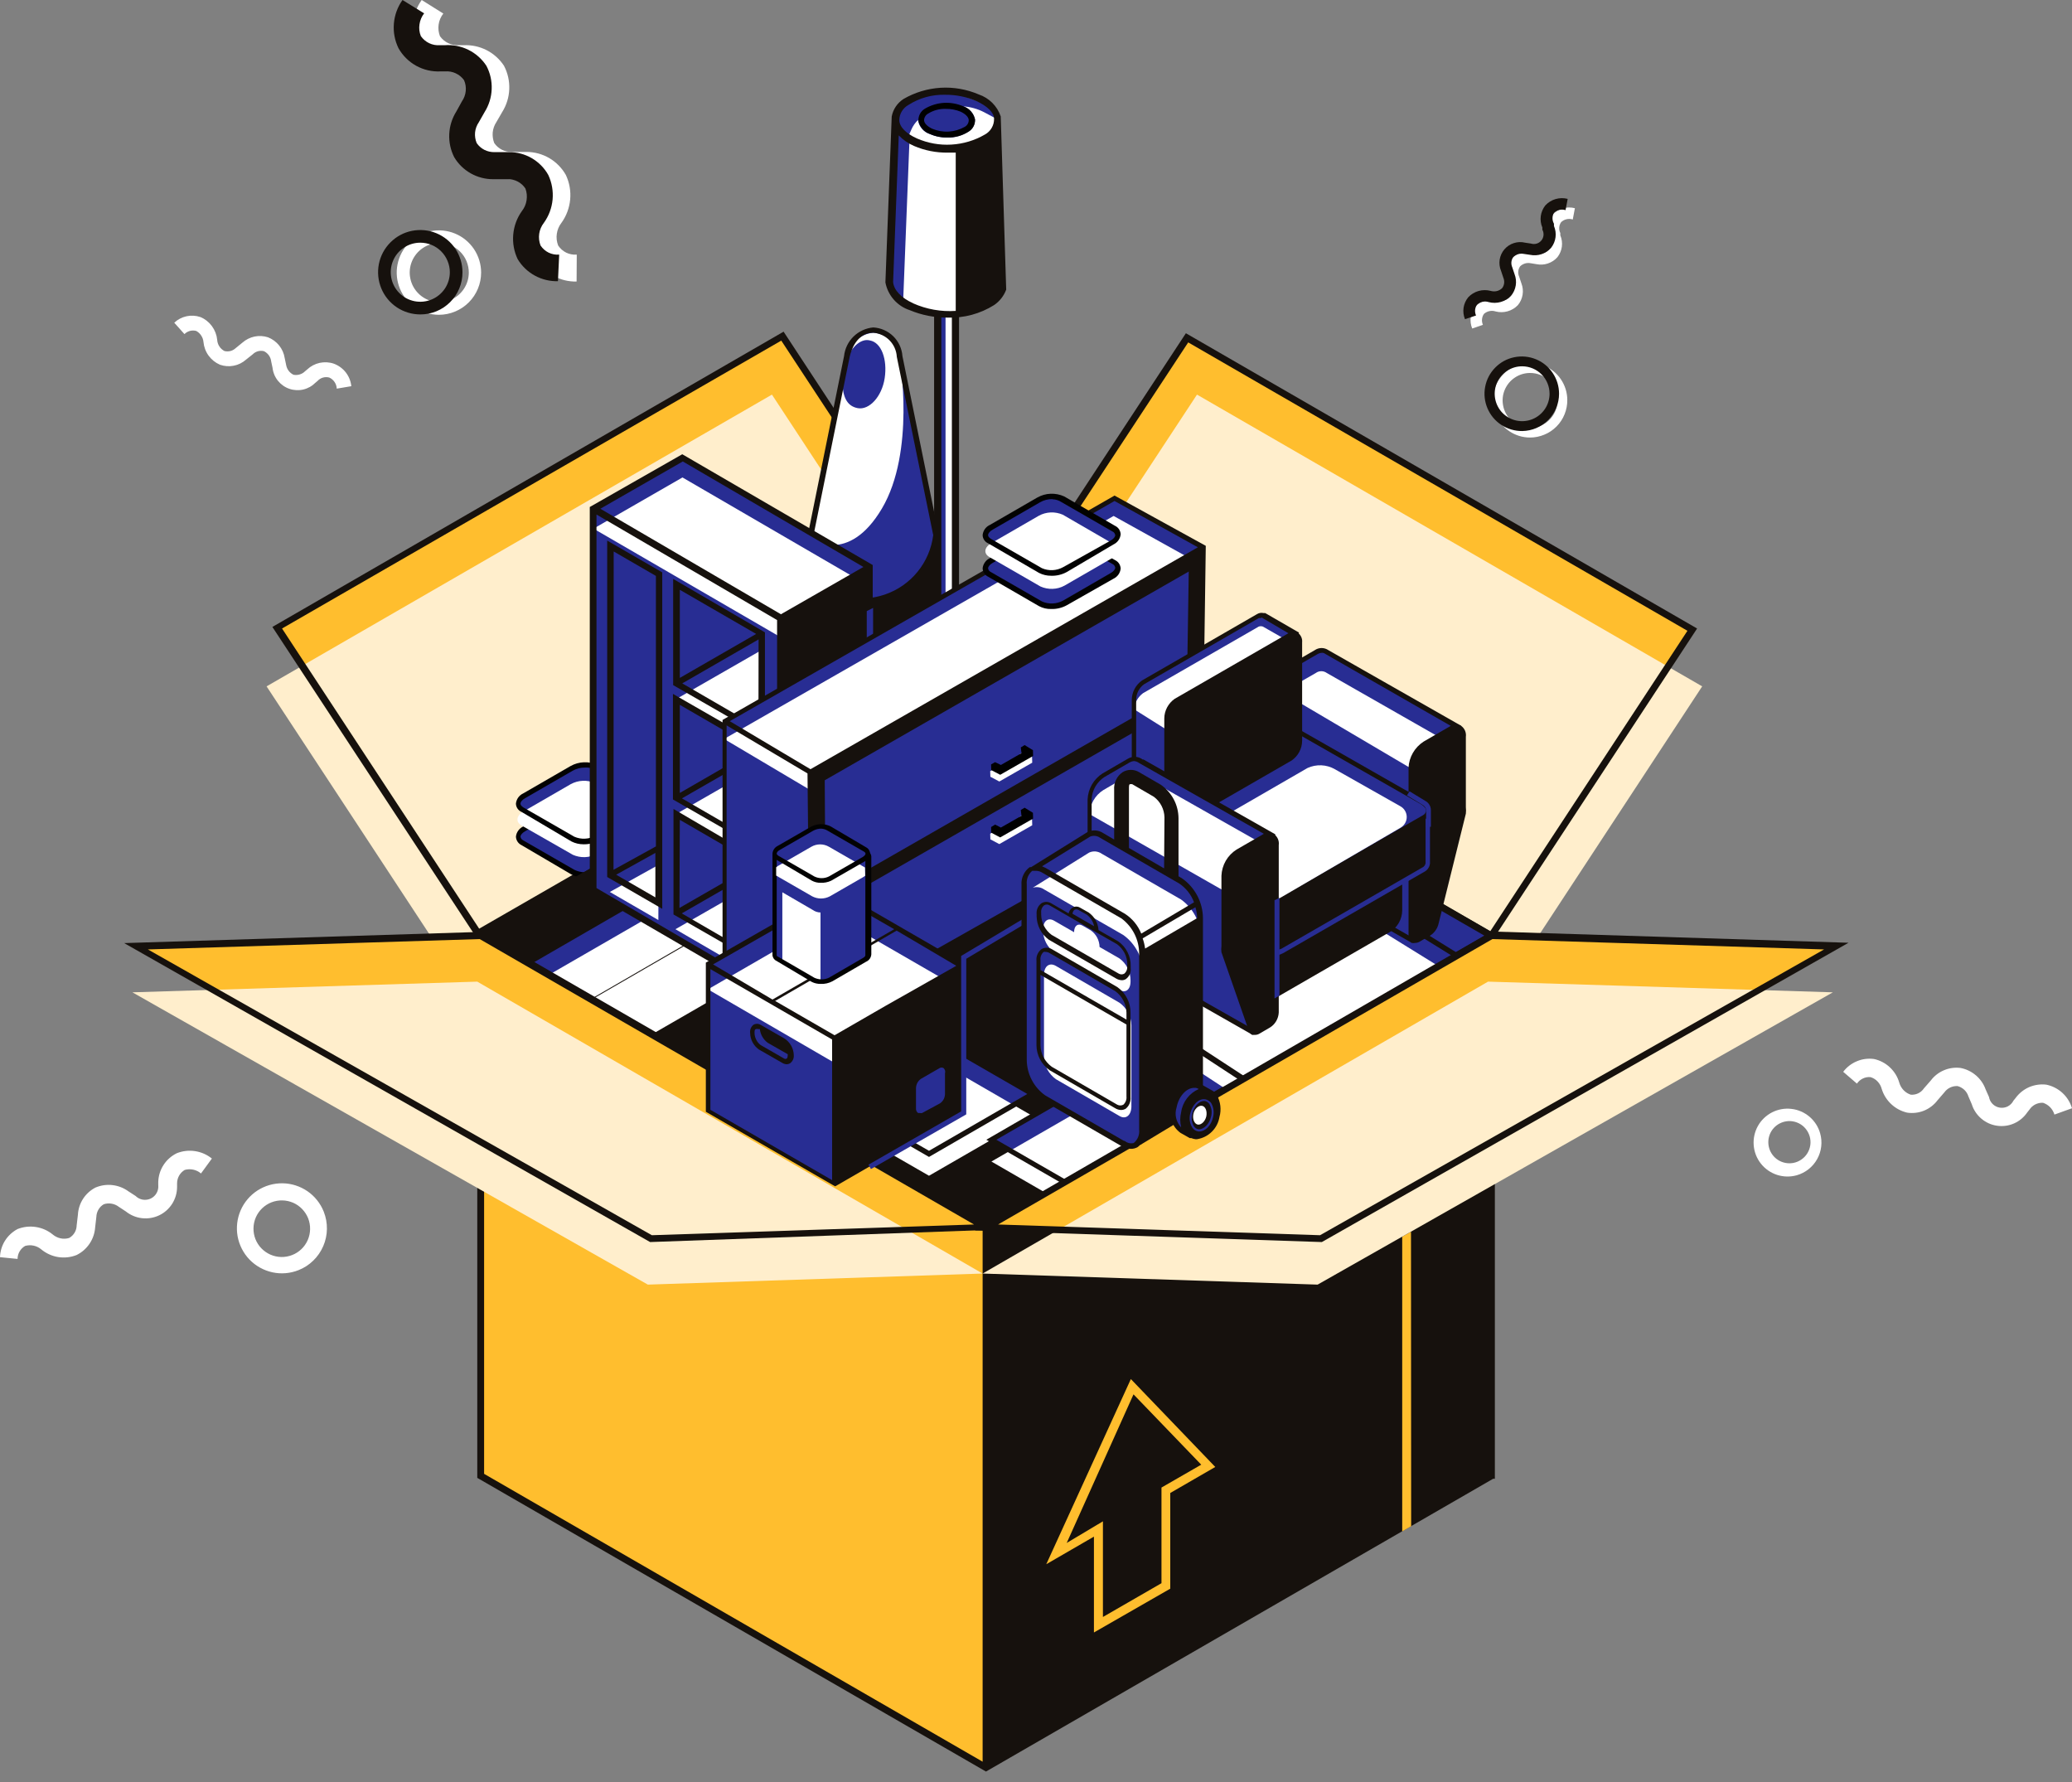 <svg width="50" height="43" viewBox="0 0 50 43" fill="none" xmlns="http://www.w3.org/2000/svg">
<rect x="0" y="0" width="50" height="43" fill="#808080" stroke="none"/>
<g clip-path="url(#clip0_72_1339)">
<path d="M11.538 22.541L6.692 15.153L18.883 8.113L23.733 15.497L11.538 22.541Z" fill="#FFBE2E"/>
<path d="M11.283 23.945L6.433 16.562L18.628 9.522L23.479 16.906L11.283 23.945Z" fill="#FFEECC"/>
<path d="M11.512 22.647L6.573 15.128L18.909 8.003L23.848 15.522L11.512 22.647ZM6.806 15.166L11.563 22.409L23.619 15.467L18.853 8.219L6.806 15.166Z" fill="#16110D"/>
<path d="M13.825 21.047L12.586 20.339C12.437 20.25 12.459 20.101 12.628 20.003L13.774 19.341C13.862 19.292 13.961 19.263 14.062 19.259C14.163 19.255 14.263 19.274 14.355 19.316L15.586 20.025C15.735 20.114 15.713 20.262 15.543 20.36L14.398 21.022C14.311 21.07 14.214 21.098 14.114 21.102C14.015 21.107 13.916 21.088 13.825 21.047Z" fill="#282D93"/>
<path d="M14.08 21.17C13.979 21.173 13.88 21.15 13.791 21.102L12.586 20.394C12.547 20.375 12.514 20.347 12.49 20.311C12.466 20.275 12.452 20.233 12.45 20.19C12.455 20.137 12.474 20.087 12.505 20.044C12.535 20.001 12.576 19.966 12.624 19.944L13.77 19.282C13.869 19.228 13.979 19.197 14.092 19.194C14.205 19.19 14.317 19.213 14.419 19.261L15.646 19.969C15.684 19.988 15.718 20.017 15.742 20.052C15.765 20.088 15.779 20.13 15.781 20.173C15.776 20.226 15.757 20.276 15.727 20.319C15.696 20.362 15.655 20.397 15.607 20.419L14.457 21.081C14.342 21.145 14.211 21.175 14.08 21.17ZM14.114 19.324C14.01 19.324 13.908 19.348 13.817 19.397L12.671 20.059C12.603 20.097 12.56 20.148 12.56 20.19C12.563 20.209 12.571 20.228 12.583 20.244C12.595 20.259 12.61 20.271 12.628 20.279L13.859 20.988C13.939 21.027 14.027 21.048 14.116 21.048C14.205 21.048 14.293 21.027 14.373 20.988L15.518 20.326C15.586 20.288 15.629 20.237 15.629 20.194C15.626 20.175 15.618 20.157 15.606 20.141C15.594 20.125 15.579 20.113 15.561 20.105L14.33 19.397C14.266 19.353 14.191 19.328 14.114 19.324Z" fill="#020202"/>
<path d="M13.825 20.258L12.586 19.537C12.437 19.452 12.459 19.303 12.628 19.201L13.774 18.539C13.862 18.49 13.961 18.463 14.062 18.459C14.163 18.455 14.264 18.476 14.355 18.518L15.586 19.227C15.735 19.312 15.713 19.46 15.543 19.562L14.398 20.224C14.312 20.274 14.215 20.303 14.115 20.309C14.016 20.315 13.916 20.297 13.825 20.258Z" fill="#282D93"/>
<path d="M13.825 20.627L12.586 19.919C12.437 19.834 12.459 19.681 12.628 19.583L13.774 18.921C13.863 18.873 13.961 18.845 14.062 18.841C14.163 18.836 14.263 18.855 14.355 18.896L15.586 19.609C15.735 19.694 15.713 19.842 15.543 19.944L14.398 20.606C14.31 20.653 14.213 20.679 14.114 20.683C14.015 20.686 13.916 20.667 13.825 20.627Z" fill="white"/>
<path d="M14.08 20.373C13.979 20.373 13.88 20.35 13.791 20.305L12.586 19.592C12.547 19.575 12.513 19.547 12.489 19.512C12.465 19.477 12.451 19.435 12.45 19.392C12.455 19.34 12.474 19.289 12.504 19.246C12.535 19.203 12.576 19.168 12.624 19.146L13.77 18.484C13.868 18.429 13.979 18.398 14.091 18.394C14.204 18.389 14.317 18.412 14.419 18.459L15.646 19.167C15.684 19.186 15.718 19.215 15.742 19.25C15.765 19.286 15.779 19.328 15.781 19.371C15.776 19.424 15.758 19.474 15.727 19.517C15.697 19.561 15.655 19.595 15.607 19.617L14.457 20.279C14.342 20.344 14.212 20.376 14.08 20.373ZM14.114 18.522C14.01 18.521 13.907 18.547 13.817 18.599L12.671 19.261C12.603 19.299 12.56 19.35 12.56 19.392C12.56 19.435 12.599 19.46 12.628 19.482L13.859 20.19C13.941 20.226 14.03 20.242 14.119 20.237C14.208 20.233 14.295 20.208 14.373 20.165L15.518 19.503C15.586 19.465 15.629 19.414 15.629 19.371C15.626 19.352 15.618 19.333 15.606 19.318C15.594 19.302 15.579 19.29 15.561 19.282L14.33 18.561C14.262 18.529 14.188 18.516 14.114 18.522Z" fill="#020202"/>
<path d="M35.988 22.579L40.834 15.196L28.643 8.156L23.793 15.539L35.988 22.579Z" fill="#FFBE2E"/>
<path d="M36.23 23.945L41.076 16.562L28.885 9.522L24.03 16.906L36.23 23.945Z" fill="#FFEECC"/>
<path d="M36.014 22.689L23.674 15.565L28.617 8.041L40.953 15.166L40.906 15.238L36.014 22.689ZM23.907 15.51L35.963 22.469L40.72 15.221L28.673 8.262L23.907 15.51Z" fill="#16110D"/>
<path d="M11.597 22.579V35.615L23.797 42.655V29.623L11.597 22.579Z" fill="#FFBE2E"/>
<path d="M23.797 29.526L11.517 22.435V35.661L23.793 42.748L36.031 35.683H36.073V22.435L23.797 29.526ZM11.682 35.564V22.719L23.712 29.666V42.51L11.682 35.564Z" fill="#16110D"/>
<path d="M35.992 22.579L23.797 29.623L11.597 22.579L23.797 15.539L35.992 22.579Z" fill="#282D93"/>
<path d="M23.793 29.716L11.432 22.579L23.797 15.442L23.835 15.463L36.141 22.579L23.793 29.716ZM11.767 22.579L23.793 29.521L35.823 22.579L23.797 15.633L11.767 22.579Z" fill="#16110D"/>
<path d="M26.398 39.392V37.079L25.248 37.745L27.289 33.277L29.326 35.398L28.24 36.026V38.335L26.398 39.392ZM26.615 36.71V39.018L28.028 38.203V35.895L28.987 35.343L27.353 33.646L25.741 37.232L26.615 36.71Z" fill="#FFBE2E"/>
<path d="M25.52 14.457L11.432 22.579L23.755 29.691L23.882 29.623L25.52 28.626V14.457Z" fill="#16110D"/>
<path d="M7.201 30.65C7.001 30.729 6.783 30.747 6.573 30.701C6.363 30.655 6.172 30.549 6.022 30.395C5.873 30.24 5.773 30.045 5.734 29.834C5.696 29.623 5.721 29.405 5.806 29.208C5.891 29.011 6.033 28.844 6.213 28.727C6.393 28.611 6.604 28.55 6.819 28.553C7.033 28.556 7.242 28.623 7.419 28.744C7.596 28.866 7.733 29.038 7.812 29.237C7.865 29.37 7.891 29.512 7.889 29.655C7.887 29.798 7.857 29.939 7.8 30.07C7.743 30.202 7.661 30.321 7.558 30.42C7.456 30.52 7.334 30.598 7.201 30.65ZM6.552 29.012C6.383 29.078 6.247 29.208 6.174 29.374C6.102 29.54 6.098 29.728 6.163 29.897C6.229 30.066 6.36 30.201 6.525 30.274C6.691 30.347 6.879 30.351 7.048 30.285C7.132 30.253 7.208 30.204 7.273 30.142C7.338 30.08 7.39 30.005 7.426 29.923C7.462 29.841 7.481 29.753 7.483 29.663C7.485 29.573 7.469 29.484 7.437 29.4C7.404 29.317 7.355 29.241 7.293 29.176C7.231 29.111 7.157 29.059 7.075 29.023C6.992 28.987 6.904 28.968 6.814 28.966C6.725 28.964 6.635 28.98 6.552 29.012Z" fill="white"/>
<path d="M0 30.336C0.004 30.195 0.046 30.058 0.12 29.939C0.195 29.82 0.3 29.723 0.424 29.657C0.565 29.602 0.717 29.584 0.867 29.608C1.016 29.631 1.156 29.693 1.273 29.789C1.327 29.834 1.391 29.866 1.46 29.881C1.528 29.896 1.6 29.893 1.668 29.873C1.722 29.843 1.768 29.799 1.8 29.745C1.832 29.692 1.849 29.631 1.85 29.568L1.88 29.313C1.887 29.176 1.93 29.043 2.004 28.928C2.079 28.812 2.182 28.719 2.304 28.656C2.434 28.601 2.576 28.58 2.715 28.597C2.855 28.613 2.989 28.666 3.102 28.749L3.272 28.859C3.319 28.906 3.38 28.937 3.445 28.948C3.511 28.959 3.578 28.949 3.638 28.921C3.698 28.892 3.748 28.845 3.78 28.787C3.812 28.729 3.826 28.662 3.819 28.596V28.516C3.824 28.372 3.868 28.231 3.947 28.11C4.025 27.989 4.135 27.892 4.265 27.828C4.405 27.772 4.557 27.754 4.706 27.777C4.855 27.799 4.996 27.861 5.113 27.956L4.85 28.316C4.797 28.27 4.733 28.239 4.664 28.224C4.595 28.209 4.523 28.212 4.456 28.231C4.399 28.265 4.353 28.313 4.321 28.37C4.289 28.428 4.273 28.492 4.273 28.558V28.639C4.273 28.782 4.233 28.922 4.157 29.044C4.081 29.165 3.972 29.263 3.843 29.325C3.714 29.387 3.57 29.411 3.427 29.395C3.285 29.379 3.15 29.323 3.038 29.233L2.869 29.122C2.818 29.082 2.758 29.056 2.694 29.045C2.63 29.034 2.565 29.038 2.504 29.059C2.45 29.09 2.406 29.135 2.375 29.189C2.344 29.242 2.327 29.302 2.325 29.364L2.296 29.619C2.286 29.76 2.239 29.895 2.16 30.012C2.081 30.129 1.973 30.223 1.846 30.285C1.705 30.34 1.552 30.357 1.403 30.333C1.254 30.309 1.114 30.245 0.997 30.149C0.944 30.104 0.881 30.073 0.813 30.058C0.745 30.043 0.674 30.046 0.607 30.064C0.551 30.096 0.505 30.142 0.473 30.197C0.441 30.252 0.424 30.315 0.424 30.378L0 30.336Z" fill="white"/>
<path d="M43.359 28.359C43.203 28.403 43.038 28.4 42.883 28.35C42.729 28.3 42.593 28.206 42.493 28.079C42.392 27.952 42.332 27.798 42.319 27.636C42.306 27.475 42.341 27.313 42.42 27.171C42.499 27.03 42.618 26.915 42.763 26.841C42.907 26.768 43.07 26.738 43.231 26.758C43.392 26.776 43.544 26.843 43.667 26.948C43.79 27.053 43.88 27.193 43.923 27.349C43.982 27.558 43.956 27.781 43.85 27.97C43.744 28.16 43.568 28.299 43.359 28.359ZM42.998 27.086C42.88 27.131 42.782 27.219 42.725 27.333C42.669 27.447 42.656 27.577 42.691 27.7C42.725 27.822 42.804 27.927 42.912 27.994C43.02 28.061 43.149 28.085 43.274 28.062C43.344 28.049 43.41 28.021 43.468 27.981C43.527 27.941 43.576 27.89 43.613 27.83C43.651 27.769 43.675 27.702 43.685 27.632C43.695 27.562 43.69 27.491 43.671 27.423C43.651 27.355 43.618 27.291 43.573 27.237C43.528 27.182 43.472 27.137 43.409 27.106C43.346 27.074 43.276 27.056 43.206 27.052C43.135 27.049 43.064 27.06 42.998 27.086Z" fill="white"/>
<path d="M44.479 25.863C44.564 25.75 44.678 25.662 44.809 25.608C44.939 25.553 45.082 25.535 45.222 25.554C45.366 25.585 45.499 25.655 45.606 25.756C45.714 25.857 45.792 25.985 45.833 26.127C45.852 26.194 45.887 26.255 45.935 26.305C45.983 26.356 46.043 26.393 46.109 26.415C46.171 26.42 46.233 26.409 46.289 26.382C46.345 26.355 46.392 26.314 46.427 26.262L46.593 26.072C46.675 25.963 46.785 25.878 46.911 25.825C47.037 25.772 47.174 25.753 47.31 25.77C47.447 25.796 47.575 25.858 47.682 25.949C47.788 26.04 47.869 26.156 47.916 26.288L47.997 26.47C48.008 26.535 48.039 26.596 48.087 26.642C48.134 26.688 48.194 26.718 48.26 26.728C48.325 26.738 48.392 26.727 48.451 26.697C48.51 26.666 48.557 26.618 48.587 26.559L48.638 26.496C48.722 26.381 48.835 26.29 48.965 26.233C49.096 26.177 49.239 26.156 49.38 26.173C49.526 26.203 49.66 26.272 49.769 26.372C49.878 26.472 49.958 26.6 50 26.742L49.576 26.895C49.556 26.828 49.521 26.768 49.473 26.718C49.425 26.669 49.365 26.632 49.3 26.61C49.236 26.607 49.172 26.621 49.114 26.65C49.057 26.679 49.008 26.722 48.973 26.776L48.922 26.84C48.843 26.957 48.733 27.05 48.603 27.108C48.474 27.165 48.331 27.185 48.19 27.164C48.05 27.144 47.918 27.084 47.811 26.992C47.703 26.9 47.623 26.78 47.581 26.644L47.501 26.458C47.482 26.397 47.448 26.342 47.402 26.298C47.356 26.255 47.299 26.223 47.238 26.207C47.176 26.204 47.114 26.216 47.059 26.243C47.003 26.269 46.955 26.31 46.919 26.36L46.754 26.551C46.67 26.662 46.557 26.748 46.428 26.801C46.298 26.853 46.157 26.869 46.02 26.848C45.877 26.814 45.746 26.744 45.639 26.644C45.532 26.544 45.453 26.419 45.409 26.279C45.392 26.212 45.359 26.15 45.311 26.099C45.264 26.048 45.204 26.011 45.137 25.991C45.074 25.985 45.01 25.997 44.952 26.025C44.895 26.052 44.846 26.095 44.81 26.148L44.479 25.863Z" fill="white"/>
<path d="M13.914 6.794C13.719 6.798 13.526 6.751 13.355 6.656C13.184 6.561 13.042 6.423 12.942 6.255C12.854 6.07 12.817 5.864 12.835 5.66C12.853 5.455 12.925 5.259 13.044 5.092C13.104 5.017 13.144 4.927 13.159 4.832C13.173 4.737 13.163 4.639 13.129 4.549C13.084 4.478 13.021 4.42 12.947 4.381C12.872 4.341 12.789 4.322 12.705 4.324H12.348C12.16 4.324 11.974 4.275 11.81 4.182C11.646 4.089 11.508 3.955 11.411 3.794C11.323 3.621 11.282 3.429 11.291 3.235C11.3 3.042 11.358 2.854 11.461 2.69L11.597 2.444C11.648 2.371 11.68 2.285 11.689 2.196C11.698 2.107 11.684 2.017 11.648 1.935C11.597 1.863 11.527 1.806 11.447 1.769C11.367 1.731 11.278 1.716 11.19 1.723H11.08C10.877 1.731 10.677 1.683 10.5 1.584C10.323 1.485 10.177 1.339 10.078 1.163C9.988 0.978 9.95 0.773 9.967 0.568C9.984 0.363 10.056 0.167 10.176 0L10.698 0.327C10.638 0.403 10.599 0.494 10.585 0.59C10.571 0.686 10.582 0.784 10.617 0.874C10.669 0.947 10.739 1.005 10.82 1.043C10.901 1.081 10.99 1.097 11.08 1.091H11.19C11.381 1.082 11.571 1.123 11.742 1.21C11.912 1.297 12.057 1.427 12.162 1.587C12.253 1.761 12.297 1.955 12.289 2.151C12.282 2.347 12.223 2.537 12.119 2.703L11.979 2.945C11.93 3.019 11.899 3.104 11.89 3.193C11.882 3.282 11.895 3.372 11.928 3.454C11.976 3.522 12.039 3.577 12.113 3.614C12.188 3.651 12.27 3.669 12.353 3.666H12.705C12.898 3.666 13.088 3.718 13.255 3.815C13.422 3.913 13.56 4.054 13.655 4.222C13.742 4.407 13.778 4.611 13.759 4.814C13.74 5.017 13.668 5.211 13.549 5.376C13.489 5.453 13.451 5.543 13.437 5.639C13.422 5.735 13.434 5.833 13.469 5.924C13.517 5.997 13.584 6.057 13.663 6.096C13.742 6.134 13.831 6.151 13.918 6.144L13.914 6.794Z" fill="white"/>
<path d="M10.591 7.596C10.39 7.596 10.193 7.536 10.026 7.424C9.858 7.312 9.728 7.153 9.651 6.967C9.574 6.781 9.553 6.576 9.593 6.379C9.632 6.181 9.729 6 9.871 5.857C10.014 5.715 10.195 5.618 10.393 5.578C10.59 5.539 10.795 5.559 10.981 5.636C11.167 5.713 11.326 5.844 11.438 6.011C11.55 6.179 11.61 6.376 11.61 6.577C11.61 6.847 11.503 7.106 11.312 7.297C11.121 7.488 10.862 7.596 10.591 7.596ZM10.591 5.864C10.451 5.866 10.314 5.909 10.198 5.989C10.082 6.068 9.992 6.18 9.939 6.31C9.886 6.441 9.873 6.584 9.902 6.721C9.93 6.859 9.999 6.985 10.099 7.084C10.199 7.183 10.326 7.25 10.464 7.277C10.602 7.304 10.745 7.289 10.875 7.235C11.005 7.181 11.115 7.089 11.193 6.972C11.271 6.855 11.313 6.718 11.313 6.577C11.313 6.483 11.294 6.39 11.258 6.302C11.222 6.215 11.168 6.136 11.101 6.07C11.034 6.004 10.954 5.952 10.867 5.916C10.78 5.881 10.686 5.863 10.591 5.864Z" fill="white"/>
<path d="M4.205 7.787C4.288 7.709 4.391 7.655 4.503 7.631C4.614 7.607 4.73 7.614 4.837 7.651C4.948 7.697 5.043 7.773 5.114 7.869C5.185 7.966 5.229 8.079 5.241 8.198C5.244 8.255 5.261 8.309 5.292 8.357C5.322 8.405 5.365 8.443 5.415 8.47C5.463 8.482 5.514 8.482 5.562 8.47C5.61 8.457 5.654 8.432 5.69 8.398L5.852 8.266C5.934 8.194 6.035 8.144 6.142 8.121C6.25 8.099 6.362 8.105 6.467 8.139C6.572 8.18 6.665 8.248 6.735 8.335C6.806 8.423 6.853 8.528 6.87 8.64L6.904 8.801C6.912 8.853 6.932 8.902 6.963 8.944C6.994 8.986 7.035 9.02 7.082 9.043C7.132 9.053 7.184 9.05 7.233 9.035C7.282 9.021 7.326 8.994 7.362 8.958L7.413 8.915C7.497 8.836 7.601 8.781 7.714 8.756C7.827 8.732 7.945 8.738 8.054 8.775C8.168 8.817 8.269 8.89 8.344 8.986C8.419 9.082 8.465 9.197 8.478 9.319L8.126 9.378C8.124 9.321 8.106 9.266 8.074 9.219C8.043 9.172 7.999 9.135 7.948 9.111C7.898 9.097 7.845 9.097 7.794 9.111C7.744 9.125 7.699 9.153 7.664 9.191L7.613 9.234C7.532 9.315 7.431 9.373 7.319 9.399C7.208 9.425 7.091 9.419 6.983 9.382C6.874 9.345 6.779 9.277 6.707 9.188C6.635 9.099 6.59 8.991 6.577 8.877L6.543 8.716C6.537 8.664 6.517 8.615 6.487 8.573C6.456 8.531 6.416 8.497 6.369 8.474C6.321 8.462 6.271 8.463 6.223 8.476C6.176 8.49 6.132 8.515 6.098 8.55L5.937 8.678C5.852 8.753 5.75 8.804 5.639 8.825C5.529 8.847 5.415 8.838 5.308 8.801C5.199 8.754 5.104 8.678 5.034 8.582C4.964 8.486 4.921 8.372 4.91 8.253C4.905 8.198 4.887 8.144 4.856 8.098C4.826 8.051 4.785 8.013 4.736 7.986C4.686 7.972 4.633 7.972 4.583 7.985C4.533 7.999 4.487 8.025 4.451 8.062L4.205 7.787Z" fill="white"/>
<path d="M13.464 6.785C13.27 6.791 13.078 6.744 12.907 6.651C12.736 6.558 12.593 6.421 12.493 6.255C12.404 6.07 12.367 5.864 12.385 5.66C12.403 5.455 12.475 5.259 12.595 5.092C12.654 5.016 12.693 4.927 12.707 4.832C12.722 4.736 12.713 4.639 12.679 4.549C12.633 4.479 12.57 4.421 12.496 4.382C12.422 4.342 12.339 4.323 12.255 4.324H11.899C11.71 4.325 11.524 4.276 11.359 4.183C11.195 4.09 11.057 3.956 10.961 3.794C10.873 3.621 10.832 3.429 10.841 3.235C10.85 3.042 10.909 2.854 11.012 2.69L11.148 2.444C11.199 2.371 11.23 2.285 11.239 2.196C11.248 2.107 11.234 2.017 11.198 1.935C11.147 1.863 11.077 1.806 10.997 1.769C10.917 1.731 10.828 1.716 10.74 1.723H10.63C10.425 1.733 10.222 1.686 10.043 1.587C9.864 1.488 9.716 1.341 9.616 1.163C9.526 0.978 9.487 0.773 9.505 0.568C9.522 0.363 9.594 0.167 9.713 0L10.235 0.322C10.175 0.399 10.137 0.49 10.123 0.586C10.108 0.682 10.119 0.779 10.155 0.87C10.206 0.944 10.275 1.003 10.356 1.042C10.437 1.081 10.527 1.097 10.617 1.091H10.727C10.925 1.076 11.123 1.114 11.3 1.201C11.478 1.288 11.629 1.422 11.737 1.587C11.829 1.761 11.873 1.955 11.865 2.151C11.858 2.347 11.799 2.537 11.695 2.703L11.555 2.949C11.505 3.022 11.473 3.107 11.464 3.195C11.456 3.283 11.469 3.372 11.504 3.454C11.551 3.522 11.615 3.578 11.689 3.616C11.763 3.653 11.845 3.672 11.928 3.671H12.28C12.474 3.669 12.664 3.719 12.831 3.816C12.998 3.913 13.137 4.053 13.231 4.222C13.318 4.407 13.353 4.611 13.335 4.814C13.316 5.017 13.244 5.211 13.125 5.376C13.065 5.453 13.026 5.543 13.012 5.639C12.998 5.735 13.009 5.833 13.044 5.924C13.093 5.997 13.16 6.057 13.239 6.096C13.318 6.134 13.406 6.151 13.494 6.144L13.464 6.785Z" fill="#16110D"/>
<path d="M10.142 7.587C9.94 7.587 9.743 7.527 9.576 7.416C9.408 7.304 9.278 7.145 9.201 6.959C9.124 6.772 9.104 6.568 9.143 6.37C9.182 6.173 9.279 5.991 9.422 5.849C9.564 5.706 9.745 5.609 9.943 5.57C10.141 5.531 10.345 5.551 10.531 5.628C10.717 5.705 10.877 5.836 10.989 6.003C11.1 6.17 11.16 6.367 11.16 6.569C11.161 6.703 11.135 6.835 11.084 6.959C11.033 7.083 10.958 7.195 10.863 7.29C10.768 7.385 10.656 7.46 10.532 7.511C10.408 7.562 10.276 7.588 10.142 7.587ZM10.142 5.856C10.001 5.856 9.863 5.898 9.746 5.976C9.628 6.054 9.537 6.166 9.483 6.296C9.429 6.426 9.415 6.57 9.443 6.708C9.47 6.846 9.538 6.973 9.638 7.073C9.737 7.173 9.864 7.24 10.003 7.268C10.141 7.295 10.284 7.281 10.415 7.227C10.545 7.173 10.656 7.082 10.735 6.965C10.813 6.848 10.855 6.71 10.855 6.569C10.855 6.475 10.836 6.382 10.8 6.296C10.764 6.209 10.712 6.131 10.646 6.065C10.58 5.998 10.501 5.946 10.415 5.91C10.328 5.874 10.235 5.856 10.142 5.856Z" fill="#16110D"/>
<path d="M18.679 23.33L15.624 21.565L12.565 23.33V26.861L15.624 28.626V25.104L18.679 23.33Z" fill="#282D93"/>
<path d="M18.679 23.916L15.624 22.151L12.565 23.916L15.624 25.69L18.679 23.916Z" fill="white"/>
<path d="M18.739 23.296L15.624 21.493L12.514 23.288V23.356V26.886L15.556 28.66L15.62 28.694L15.679 28.66L18.705 26.912H18.735V23.364L18.739 23.296ZM15.624 21.637L17.058 22.486L14.126 24.183L12.688 23.334L15.624 21.637ZM15.556 28.52L12.624 26.823V23.428L15.556 25.125V28.52ZM16.863 24.306L15.62 25.023L14.181 24.175L17.118 22.477L18.552 23.326L16.863 24.306Z" fill="#16110D"/>
<path d="M14.406 25.1L13.859 24.773C13.832 24.756 13.801 24.748 13.77 24.748C13.738 24.748 13.708 24.756 13.681 24.773C13.649 24.795 13.623 24.825 13.607 24.86C13.59 24.895 13.584 24.934 13.587 24.972C13.589 25.05 13.608 25.126 13.645 25.194C13.681 25.263 13.732 25.322 13.795 25.367L14.364 25.698C14.395 25.716 14.43 25.726 14.466 25.728C14.491 25.734 14.517 25.734 14.542 25.728C14.574 25.706 14.6 25.676 14.616 25.641C14.633 25.606 14.639 25.567 14.636 25.528C14.638 25.443 14.618 25.359 14.578 25.284C14.538 25.208 14.479 25.145 14.406 25.1ZM14.466 25.588C14.466 25.588 14.423 25.588 14.406 25.588L13.859 25.248C13.814 25.215 13.777 25.171 13.751 25.121C13.725 25.071 13.711 25.016 13.71 24.96C13.708 24.943 13.71 24.926 13.715 24.91C13.72 24.893 13.729 24.879 13.74 24.866C13.74 24.866 13.783 24.866 13.795 24.866H13.838C13.844 24.931 13.864 24.994 13.897 25.051C13.93 25.108 13.975 25.156 14.029 25.193L14.512 25.473C14.491 25.554 14.479 25.579 14.466 25.588Z" fill="#16110D"/>
<path d="M18.238 25.83C18.224 25.82 18.207 25.815 18.189 25.815C18.172 25.815 18.155 25.82 18.141 25.83L17.686 26.088C17.65 26.114 17.621 26.148 17.6 26.187C17.579 26.226 17.568 26.269 17.568 26.313V26.797C17.565 26.819 17.569 26.841 17.578 26.861C17.587 26.881 17.601 26.899 17.619 26.912H17.661C17.679 26.917 17.698 26.917 17.716 26.912L18.17 26.653C18.206 26.627 18.236 26.594 18.257 26.555C18.277 26.515 18.288 26.472 18.289 26.428V25.94C18.292 25.919 18.288 25.897 18.279 25.877C18.27 25.858 18.256 25.841 18.238 25.83Z" fill="#282D93"/>
<path d="M16.503 28.253L16.439 28.146L18.68 26.861V23.11L20.593 22.015L20.657 22.121L18.802 23.177V26.933L16.503 28.253Z" fill="#282D93"/>
<path d="M23.793 29.623L15.709 29.89L3.276 22.838L11.597 22.579L23.793 29.623Z" fill="#FFBE2E"/>
<path d="M23.712 30.731L15.633 30.998L3.195 23.945L11.517 23.687L23.712 30.731Z" fill="#FFEECC"/>
<path d="M15.688 29.971L2.996 22.757L11.635 22.486L24.081 29.67L15.688 29.971ZM3.569 22.91L15.73 29.806L23.504 29.547L11.576 22.66L3.569 22.91Z" fill="#16110D"/>
<path d="M35.526 7.927C35.49 7.84 35.478 7.744 35.491 7.651C35.505 7.558 35.543 7.47 35.602 7.396C35.671 7.325 35.758 7.273 35.853 7.246C35.949 7.22 36.049 7.219 36.145 7.243C36.193 7.258 36.243 7.26 36.292 7.249C36.34 7.238 36.385 7.214 36.421 7.18C36.449 7.144 36.466 7.101 36.471 7.057C36.476 7.012 36.469 6.966 36.451 6.925L36.396 6.76C36.363 6.675 36.353 6.583 36.367 6.493C36.38 6.403 36.416 6.318 36.472 6.246C36.535 6.178 36.614 6.127 36.703 6.098C36.791 6.069 36.886 6.063 36.977 6.081L37.117 6.102C37.162 6.116 37.209 6.117 37.254 6.104C37.299 6.091 37.339 6.064 37.369 6.028C37.399 5.992 37.417 5.948 37.421 5.901C37.425 5.855 37.416 5.808 37.393 5.767V5.716C37.355 5.629 37.343 5.533 37.355 5.439C37.368 5.344 37.406 5.255 37.465 5.181C37.532 5.109 37.618 5.056 37.713 5.028C37.808 5.001 37.908 4.999 38.004 5.024L37.953 5.296C37.905 5.281 37.853 5.278 37.804 5.29C37.755 5.301 37.71 5.325 37.673 5.359C37.646 5.397 37.629 5.442 37.626 5.488C37.622 5.534 37.631 5.581 37.652 5.623V5.678C37.688 5.763 37.702 5.857 37.69 5.95C37.678 6.043 37.641 6.13 37.584 6.204C37.522 6.275 37.442 6.328 37.352 6.358C37.263 6.388 37.167 6.393 37.075 6.374L36.939 6.352C36.894 6.343 36.847 6.344 36.803 6.357C36.758 6.37 36.718 6.393 36.684 6.425C36.658 6.46 36.642 6.502 36.638 6.546C36.633 6.59 36.641 6.635 36.659 6.675L36.714 6.84C36.748 6.927 36.757 7.021 36.742 7.113C36.727 7.205 36.688 7.291 36.629 7.362C36.561 7.434 36.475 7.485 36.38 7.512C36.286 7.539 36.185 7.54 36.09 7.515C36.042 7.499 35.991 7.497 35.942 7.507C35.893 7.517 35.847 7.541 35.81 7.574C35.783 7.612 35.767 7.657 35.763 7.703C35.758 7.749 35.766 7.795 35.785 7.838L35.526 7.927Z" fill="white"/>
<path d="M36.922 10.558C36.744 10.558 36.571 10.505 36.423 10.406C36.275 10.308 36.16 10.168 36.092 10.004C36.023 9.84 36.005 9.66 36.039 9.486C36.073 9.311 36.158 9.151 36.283 9.025C36.408 8.899 36.567 8.812 36.741 8.777C36.915 8.741 37.096 8.758 37.26 8.824C37.425 8.891 37.566 9.005 37.666 9.152C37.766 9.299 37.82 9.472 37.821 9.649C37.822 9.768 37.8 9.886 37.755 9.996C37.711 10.107 37.645 10.207 37.561 10.291C37.477 10.376 37.378 10.443 37.268 10.488C37.158 10.534 37.041 10.558 36.922 10.558ZM36.922 9C36.79 9 36.662 9.039 36.553 9.113C36.444 9.186 36.359 9.29 36.309 9.412C36.259 9.534 36.247 9.667 36.274 9.796C36.3 9.925 36.364 10.043 36.458 10.135C36.552 10.227 36.671 10.289 36.801 10.313C36.93 10.337 37.063 10.322 37.184 10.27C37.305 10.218 37.407 10.131 37.478 10.021C37.55 9.91 37.586 9.781 37.584 9.649C37.581 9.476 37.511 9.31 37.387 9.188C37.263 9.067 37.096 8.999 36.922 9Z" fill="white"/>
<path d="M35.352 7.702C35.316 7.614 35.304 7.519 35.318 7.425C35.332 7.332 35.372 7.244 35.432 7.171C35.5 7.1 35.586 7.048 35.681 7.021C35.776 6.995 35.876 6.994 35.971 7.019C36.019 7.033 36.069 7.035 36.118 7.024C36.166 7.013 36.211 6.989 36.247 6.955C36.275 6.919 36.292 6.877 36.297 6.832C36.302 6.787 36.295 6.742 36.277 6.7L36.222 6.535C36.186 6.449 36.175 6.356 36.189 6.264C36.204 6.173 36.243 6.087 36.303 6.017C36.364 5.946 36.442 5.894 36.531 5.866C36.619 5.837 36.713 5.834 36.803 5.856L36.943 5.877C36.988 5.891 37.035 5.892 37.08 5.879C37.125 5.866 37.165 5.839 37.195 5.803C37.225 5.767 37.243 5.723 37.247 5.676C37.251 5.63 37.242 5.583 37.219 5.542V5.491C37.181 5.404 37.169 5.308 37.181 5.214C37.194 5.12 37.232 5.031 37.291 4.956C37.358 4.884 37.444 4.831 37.539 4.803C37.634 4.776 37.734 4.774 37.83 4.799L37.779 5.071C37.731 5.056 37.68 5.054 37.63 5.065C37.581 5.076 37.536 5.1 37.499 5.135C37.476 5.175 37.464 5.22 37.464 5.266C37.464 5.312 37.476 5.357 37.499 5.398V5.453C37.536 5.539 37.549 5.633 37.537 5.725C37.525 5.818 37.488 5.905 37.431 5.979C37.369 6.05 37.289 6.103 37.2 6.133C37.11 6.163 37.014 6.168 36.922 6.149L36.773 6.127C36.728 6.118 36.681 6.12 36.637 6.132C36.593 6.145 36.552 6.168 36.519 6.2C36.493 6.235 36.477 6.277 36.472 6.321C36.468 6.365 36.475 6.41 36.493 6.45L36.548 6.615C36.582 6.702 36.592 6.796 36.577 6.888C36.562 6.98 36.523 7.066 36.464 7.137C36.395 7.209 36.31 7.26 36.215 7.287C36.12 7.314 36.02 7.315 35.925 7.29C35.877 7.274 35.826 7.272 35.777 7.282C35.727 7.292 35.682 7.316 35.645 7.35C35.617 7.387 35.601 7.431 35.596 7.478C35.592 7.524 35.6 7.57 35.619 7.613L35.352 7.702Z" fill="#16110D"/>
<path d="M36.735 10.401C36.557 10.403 36.382 10.352 36.232 10.255C36.082 10.158 35.965 10.018 35.895 9.854C35.825 9.69 35.805 9.509 35.839 9.333C35.872 9.158 35.956 8.997 36.082 8.87C36.207 8.742 36.367 8.655 36.542 8.62C36.717 8.584 36.898 8.601 37.064 8.669C37.229 8.736 37.37 8.852 37.469 9C37.569 9.148 37.622 9.323 37.622 9.501C37.622 9.737 37.529 9.964 37.363 10.133C37.197 10.301 36.971 10.397 36.735 10.401ZM36.735 8.839C36.604 8.838 36.476 8.876 36.366 8.948C36.257 9.021 36.171 9.124 36.12 9.245C36.07 9.366 36.056 9.499 36.081 9.627C36.106 9.756 36.169 9.875 36.261 9.968C36.354 10.06 36.472 10.124 36.6 10.15C36.729 10.176 36.862 10.163 36.983 10.113C37.104 10.063 37.208 9.978 37.281 9.869C37.354 9.76 37.393 9.632 37.393 9.501C37.393 9.326 37.324 9.158 37.2 9.034C37.077 8.91 36.91 8.84 36.735 8.839Z" fill="#16110D"/>
<path d="M34.053 36.828L33.837 36.952V29.84L34.049 29.721L34.053 36.828Z" fill="#FFBE2E"/>
<path d="M32.25 21.264L35.878 23.513L30.709 26.492L27.094 24.128L32.25 21.264Z" fill="#282D93"/>
<path d="M32.25 21.79L35.878 24.035L30.709 27.018L27.094 24.65L32.25 21.79Z" fill="white"/>
<path d="M30.705 26.564H30.676L26.975 24.141L32.254 21.209H32.284L36.001 23.513L30.705 26.564ZM27.217 24.132L30.709 26.415L35.755 23.508L32.25 21.336L27.217 24.132Z" fill="#16110D"/>
<path d="M21.073 16.6C20.907 16.6 20.749 16.535 20.632 16.418C20.515 16.3 20.449 16.142 20.449 15.976V13.893H21.697V15.964C21.698 16.047 21.683 16.129 21.653 16.206C21.622 16.284 21.576 16.354 21.518 16.413C21.46 16.472 21.391 16.519 21.314 16.552C21.238 16.584 21.156 16.6 21.073 16.6Z" fill="#282D93"/>
<path d="M20.381 13.834V15.955C20.381 16.139 20.454 16.315 20.584 16.444C20.713 16.574 20.889 16.647 21.073 16.647C21.256 16.647 21.432 16.574 21.562 16.444C21.692 16.315 21.765 16.139 21.765 15.955V13.834H20.381ZM20.521 13.973H21.17V15.671C21.174 15.821 21.123 15.967 21.027 16.083C20.931 16.199 20.797 16.275 20.648 16.299C20.579 16.206 20.542 16.093 20.542 15.976L20.521 13.973Z" fill="#16110D"/>
<path d="M22.668 13.32V13.248L21.709 8.606C21.697 8.441 21.626 8.287 21.509 8.17C21.392 8.054 21.237 7.984 21.073 7.973C20.721 7.973 20.513 8.27 20.436 8.606L19.507 13.197V13.261C19.452 13.485 19.445 13.718 19.488 13.945C19.529 14.171 19.619 14.387 19.751 14.576C19.882 14.766 20.052 14.925 20.25 15.044C20.448 15.163 20.668 15.239 20.897 15.266C21.126 15.293 21.359 15.271 21.579 15.202C21.799 15.133 22.002 15.018 22.174 14.864C22.346 14.711 22.484 14.523 22.578 14.312C22.672 14.101 22.72 13.873 22.719 13.643C22.715 13.534 22.697 13.425 22.668 13.32Z" fill="#282D93"/>
<path d="M21.276 15.471V15.297C21.41 15.274 21.541 15.235 21.667 15.183V15.37C21.543 15.423 21.411 15.457 21.276 15.471Z" fill="#282D93"/>
<path d="M21.713 8.665C21.702 8.5 21.631 8.345 21.514 8.228C21.397 8.111 21.242 8.04 21.077 8.029C20.927 8.04 20.785 8.102 20.674 8.203C20.562 8.305 20.488 8.44 20.462 8.589C20.593 8.334 20.797 8.164 20.992 8.215C21.272 8.266 21.416 8.674 21.349 9.123C21.281 9.573 20.975 9.9 20.699 9.849C20.424 9.798 20.343 9.56 20.326 9.242L19.562 13.002C19.562 13.002 20.466 13.647 21.281 12.272C22.095 10.897 21.713 8.665 21.713 8.665Z" fill="white"/>
<path d="M22.736 13.307L21.777 8.593C21.764 8.412 21.685 8.241 21.556 8.114C21.426 7.987 21.254 7.911 21.073 7.901C20.893 7.917 20.725 7.995 20.596 8.121C20.468 8.247 20.387 8.414 20.368 8.593L19.439 13.18V13.248C19.407 13.377 19.391 13.51 19.392 13.643C19.392 14.093 19.571 14.524 19.89 14.843C20.208 15.161 20.64 15.34 21.09 15.34C21.54 15.34 21.972 15.161 22.29 14.843C22.608 14.524 22.787 14.093 22.787 13.643C22.783 13.529 22.765 13.417 22.736 13.307ZM19.558 13.278L20.504 8.61C20.534 8.474 20.665 8.029 21.073 8.029C21.222 8.041 21.361 8.106 21.466 8.213C21.57 8.32 21.633 8.461 21.641 8.61L22.52 12.913C22.479 13.237 22.348 13.544 22.141 13.798C21.934 14.052 21.66 14.242 21.351 14.347C21.041 14.453 20.708 14.469 20.389 14.393C20.07 14.319 19.779 14.155 19.549 13.923C19.531 13.826 19.521 13.728 19.52 13.63C19.519 13.511 19.532 13.393 19.558 13.278Z" fill="#16110D"/>
<path d="M23.326 16.015C23.674 16.172 23.75 16.439 23.47 16.647C23.303 16.745 23.116 16.802 22.922 16.814C22.729 16.826 22.536 16.792 22.358 16.715C22.011 16.558 21.934 16.29 22.214 16.082C22.381 15.984 22.569 15.927 22.762 15.915C22.955 15.903 23.148 15.937 23.326 16.015Z" fill="#282D93"/>
<path d="M23.364 15.951C23.172 15.867 22.962 15.831 22.752 15.844C22.543 15.857 22.34 15.92 22.159 16.027C22.095 16.067 22.043 16.123 22.008 16.189C21.973 16.256 21.956 16.33 21.96 16.405C21.977 16.501 22.019 16.591 22.082 16.666C22.146 16.741 22.228 16.797 22.32 16.829C22.492 16.902 22.677 16.938 22.863 16.935C23.096 16.944 23.326 16.88 23.521 16.753C23.585 16.713 23.637 16.657 23.672 16.591C23.707 16.525 23.724 16.45 23.721 16.375C23.705 16.279 23.664 16.189 23.601 16.114C23.538 16.039 23.456 15.983 23.364 15.951ZM22.134 16.375C22.135 16.33 22.148 16.287 22.171 16.248C22.194 16.21 22.226 16.177 22.265 16.155C22.431 16.051 22.625 15.999 22.821 16.006C22.905 16.006 22.989 16.015 23.071 16.032C23.071 16.032 23.305 16.082 23.3 16.248C23.3 16.49 22.711 16.596 22.422 16.63C22.24 16.583 22.146 16.486 22.134 16.388V16.375Z" fill="black"/>
<path d="M22.842 16.35C22.785 16.35 22.73 16.327 22.689 16.286C22.649 16.246 22.626 16.191 22.626 16.133V6.331C22.626 6.274 22.649 6.219 22.689 6.178C22.73 6.138 22.785 6.115 22.842 6.115C22.9 6.115 22.955 6.138 22.995 6.178C23.036 6.219 23.059 6.274 23.059 6.331V16.133C23.059 16.191 23.036 16.246 22.995 16.286C22.955 16.327 22.9 16.35 22.842 16.35Z" fill="#282D93"/>
<path d="M22.97 16.35C22.885 16.35 22.817 16.252 22.817 16.133V6.331C22.817 6.212 22.885 6.115 22.97 6.115C23.054 6.115 23.122 6.212 23.122 6.331V16.133C23.122 16.252 23.054 16.35 22.97 16.35Z" fill="white"/>
<path d="M22.842 16.439C22.802 16.439 22.763 16.431 22.726 16.416C22.689 16.4 22.656 16.378 22.628 16.349C22.6 16.321 22.578 16.287 22.563 16.25C22.548 16.213 22.54 16.173 22.541 16.133V6.331C22.541 6.251 22.573 6.175 22.629 6.118C22.686 6.062 22.762 6.03 22.842 6.03C22.922 6.03 22.999 6.062 23.055 6.118C23.112 6.175 23.143 6.251 23.143 6.331V16.133C23.144 16.173 23.137 16.213 23.122 16.25C23.107 16.287 23.085 16.321 23.057 16.349C23.029 16.378 22.995 16.4 22.959 16.416C22.922 16.431 22.882 16.439 22.842 16.439ZM22.842 6.204C22.825 6.203 22.808 6.206 22.793 6.212C22.777 6.219 22.763 6.228 22.751 6.24C22.739 6.252 22.73 6.266 22.723 6.282C22.717 6.297 22.714 6.314 22.715 6.331V16.133C22.714 16.15 22.717 16.167 22.723 16.183C22.73 16.198 22.739 16.213 22.751 16.225C22.763 16.237 22.777 16.246 22.793 16.252C22.808 16.258 22.825 16.261 22.842 16.261C22.876 16.261 22.908 16.247 22.932 16.223C22.956 16.2 22.97 16.167 22.97 16.133V6.331C22.97 6.297 22.956 6.265 22.932 6.241C22.908 6.217 22.876 6.204 22.842 6.204Z" fill="#16110D"/>
<path d="M24.081 3.026V2.898H24.043L23.924 2.563L22.851 2.177L22.18 2.287L21.756 2.563L21.624 2.86L21.646 2.898L21.497 6.806C21.524 6.944 21.588 7.072 21.683 7.177C21.777 7.282 21.897 7.359 22.032 7.4C22.343 7.536 22.681 7.597 23.019 7.577C23.358 7.557 23.687 7.457 23.98 7.286C24.098 7.206 24.19 7.092 24.243 6.959L24.081 3.026Z" fill="#282D93"/>
<path d="M23.988 3.412C23.92 3.221 24.153 2.89 23.962 2.822L23.746 2.707C23.592 2.627 23.423 2.58 23.25 2.567C23.319 2.591 23.381 2.633 23.429 2.688C23.477 2.743 23.51 2.81 23.525 2.881C23.528 2.94 23.515 2.998 23.488 3.049C23.46 3.101 23.419 3.144 23.368 3.174C23.217 3.272 23.04 3.322 22.859 3.318C22.713 3.32 22.569 3.291 22.435 3.233C22.364 3.21 22.301 3.168 22.252 3.112C22.203 3.056 22.169 2.988 22.155 2.915V2.894C22.086 2.959 22.031 3.037 21.994 3.123L21.947 3.229V3.382L21.798 7.176C21.798 7.396 22.049 7.422 22.414 7.485C23.152 7.608 23.487 7.664 23.954 7.324C24.035 7.278 24.103 7.21 24.15 7.129C24.197 7.048 24.222 6.955 24.221 6.862L23.988 3.412Z" fill="white"/>
<path d="M22.439 3.233C22.573 3.293 22.717 3.322 22.863 3.318C23.043 3.324 23.221 3.275 23.373 3.178C23.423 3.148 23.465 3.104 23.492 3.052C23.52 2.999 23.533 2.94 23.53 2.881C23.514 2.809 23.48 2.742 23.431 2.687C23.382 2.632 23.32 2.591 23.25 2.567C23.101 2.502 22.94 2.473 22.778 2.482C22.617 2.492 22.46 2.54 22.32 2.622C22.269 2.652 22.227 2.696 22.199 2.749C22.172 2.801 22.159 2.86 22.163 2.919C22.178 2.991 22.212 3.058 22.26 3.113C22.308 3.168 22.37 3.209 22.439 3.233ZM22.397 2.741C22.524 2.662 22.671 2.622 22.821 2.627C22.945 2.625 23.067 2.648 23.182 2.695C23.296 2.75 23.373 2.822 23.377 2.898C23.377 2.931 23.368 2.963 23.352 2.991C23.335 3.02 23.312 3.043 23.284 3.059C23.164 3.127 23.031 3.167 22.894 3.175C22.758 3.183 22.621 3.159 22.494 3.106C22.38 3.051 22.303 2.979 22.299 2.902C22.299 2.869 22.309 2.837 22.326 2.809C22.343 2.78 22.367 2.757 22.397 2.741Z" fill="black"/>
<path d="M24.149 2.809C24.107 2.686 24.038 2.574 23.946 2.482C23.854 2.39 23.742 2.321 23.619 2.279C23.328 2.154 23.013 2.099 22.698 2.118C22.382 2.137 22.076 2.23 21.802 2.389C21.729 2.436 21.665 2.499 21.616 2.572C21.567 2.645 21.534 2.727 21.518 2.813L21.366 6.815C21.395 6.969 21.465 7.113 21.569 7.231C21.673 7.349 21.806 7.437 21.955 7.485C22.244 7.606 22.555 7.666 22.868 7.664C23.263 7.677 23.653 7.572 23.988 7.362C24.122 7.271 24.224 7.141 24.281 6.989L24.149 2.809ZM21.921 2.533C22.186 2.363 22.497 2.277 22.812 2.287C23.071 2.285 23.327 2.337 23.564 2.44C23.818 2.555 23.988 2.716 23.988 2.864C23.99 2.942 23.97 3.019 23.931 3.086C23.892 3.154 23.835 3.209 23.767 3.246C23.52 3.39 23.243 3.473 22.957 3.489C22.672 3.506 22.387 3.454 22.125 3.34C21.87 3.225 21.701 3.064 21.701 2.894C21.703 2.82 21.724 2.748 21.763 2.684C21.802 2.621 21.856 2.569 21.921 2.533ZM22.04 7.32C21.743 7.188 21.569 6.997 21.552 6.806L21.688 3.267C21.793 3.376 21.918 3.463 22.057 3.522C22.314 3.632 22.592 3.687 22.872 3.683H23.063V7.502C22.711 7.526 22.358 7.463 22.036 7.32H22.04Z" fill="#16110D"/>
<path d="M20.992 13.672L16.477 11.046L14.326 12.28L18.845 14.903L20.992 13.672Z" fill="#282D93"/>
<path d="M18.832 24.102L14.317 21.48L14.326 12.28L18.845 14.903L18.832 24.102Z" fill="#282D93"/>
<path d="M16.312 16.49L16.32 14.101L18.382 15.302L18.378 17.691L16.312 16.49Z" fill="#282D93"/>
<path d="M16.307 19.265L16.312 16.876L18.378 18.077L18.37 20.466L16.307 19.265Z" fill="#282D93"/>
<path d="M16.299 22.04L16.307 19.651L18.374 20.852L18.366 23.241L16.299 22.04Z" fill="#282D93"/>
<path d="M18.382 15.302L16.312 16.49L18.378 17.691L18.382 15.302Z" fill="#282D93"/>
<path d="M18.37 20.466L16.307 19.265L18.378 18.077L18.37 20.466Z" fill="#282D93"/>
<path d="M18.366 23.241L16.299 22.04L18.374 20.852L18.366 23.241Z" fill="#282D93"/>
<path d="M18.382 15.684L16.312 16.872L18.378 18.073L18.382 15.684Z" fill="white"/>
<path d="M18.37 20.848L16.307 19.647L18.378 18.459L18.37 20.848Z" fill="white"/>
<path d="M18.366 23.623L16.299 22.422L18.374 21.234L18.366 23.623Z" fill="white"/>
<path d="M20.988 14.148L16.469 11.521L14.322 12.756L18.841 15.378L20.988 14.148Z" fill="white"/>
<path d="M18.832 24.102L18.845 14.903L20.992 13.672L20.984 22.872L18.832 24.102Z" fill="#16110D"/>
<path d="M18.832 24.196L21.06 22.923V13.634L16.464 10.961L14.232 12.234V21.523L18.832 24.196ZM20.903 22.804L18.913 23.95V14.932L20.907 13.791L20.903 22.804ZM16.477 11.135L20.835 13.681L18.845 14.822L14.487 12.276L16.477 11.135ZM14.394 21.429V12.416L18.752 14.962V23.975L14.394 21.429Z" fill="#16110D"/>
<path d="M16.244 13.969V16.443V16.532L18.459 17.805V15.259L16.244 13.969ZM18.302 17.555L16.464 16.49L18.306 15.429L18.302 17.555ZM16.405 14.232L18.247 15.297L16.405 16.358V14.232Z" fill="#16110D"/>
<path d="M16.239 16.744V19.291L18.455 20.564V18.017L16.239 16.744ZM18.298 20.33L16.456 19.265L18.302 18.204L18.298 20.33ZM16.405 17.008L18.242 18.073L16.405 19.134V17.008Z" fill="#16110D"/>
<path d="M18.374 20.763L16.252 19.52V22.066L18.467 23.339V20.793L18.374 20.763ZM18.289 23.105L16.452 22.04L18.297 20.979L18.289 23.105ZM16.405 19.783L18.242 20.848L16.396 21.909L16.405 19.783Z" fill="#16110D"/>
<path d="M14.716 21.119L14.725 13.176L15.896 13.859L15.887 21.798L14.716 21.119Z" fill="#282D93"/>
<path d="M14.716 21.119L15.892 20.466L15.887 21.798L14.716 21.119Z" fill="#282D93"/>
<path d="M14.716 21.523L15.892 20.869L15.887 22.201L14.716 21.523Z" fill="white"/>
<path d="M15.981 13.812L14.652 13.044V21.073V21.162L15.981 21.93V20.339V13.812ZM14.809 13.307L15.828 13.897V20.424L14.805 20.988L14.809 13.307ZM14.869 21.107L15.815 20.581V21.654L14.869 21.107Z" fill="#16110D"/>
<path d="M21.069 15.34L20.916 15.416V14.746L21.069 14.669V15.34Z" fill="#282D93"/>
<path d="M19.558 18.633L29.021 13.206L26.895 12.026L17.496 17.406L19.558 18.633Z" fill="#282D93"/>
<path d="M19.605 25.028L17.474 23.814L17.496 17.406L19.558 18.633L19.605 25.028Z" fill="#282D93"/>
<path d="M19.541 19.057L28.69 13.46L26.873 12.45L17.474 17.831L19.541 19.057Z" fill="white"/>
<path d="M26.895 11.958L17.436 17.372V23.81V23.844L19.622 25.091L29.004 19.744L29.097 13.171L26.895 11.958ZM26.895 12.089L28.906 13.206L19.558 18.561L17.61 17.402L26.895 12.089ZM17.534 23.78V17.504L19.486 18.663L19.549 24.926L17.534 23.78Z" fill="#16110D"/>
<path d="M19.923 21.934L19.94 24.404L28.601 19.511L28.639 16.935L19.923 21.934Z" fill="#282D93"/>
<path d="M19.919 21.569L28.643 16.566L28.686 13.791L19.902 18.828L19.919 21.569Z" fill="#282D93"/>
<path d="M24.705 19.651L24.612 19.706L24.629 19.846L24.132 20.131L23.992 20.059L23.895 20.118L23.899 20.254L24.115 20.368L24.909 19.914L24.905 19.774L24.705 19.651Z" fill="white"/>
<path d="M24.115 18.858L24.909 18.404L24.905 18.264L24.705 18.145L24.612 18.196L24.629 18.336L24.132 18.62L23.992 18.552L23.895 18.607L23.899 18.743L24.115 18.858Z" fill="white"/>
<path d="M24.726 19.49L24.633 19.545L24.65 19.685L24.153 19.969L24.013 19.897L23.916 19.957L23.92 20.093L24.136 20.207L24.93 19.753L24.926 19.613L24.726 19.49Z" fill="black"/>
<path d="M24.136 18.696L24.93 18.242L24.926 18.102L24.726 17.979L24.633 18.035L24.65 18.174L24.153 18.459L24.013 18.391L23.916 18.446L23.92 18.582L24.136 18.696Z" fill="black"/>
<path d="M32.016 15.735C31.978 15.706 31.932 15.691 31.885 15.691C31.837 15.691 31.791 15.706 31.753 15.735L31.138 16.091C31.041 16.154 30.96 16.239 30.902 16.34C30.844 16.44 30.81 16.552 30.803 16.668V20.729C30.8 20.752 30.804 20.775 30.814 20.796C30.824 20.817 30.839 20.835 30.858 20.848L34.096 22.694L35.271 17.602L32.016 15.735Z" fill="#282D93"/>
<path d="M34.07 22.753L30.832 20.903C30.805 20.885 30.782 20.86 30.767 20.83C30.752 20.8 30.745 20.767 30.748 20.733V16.672C30.754 16.546 30.79 16.423 30.854 16.314C30.917 16.204 31.006 16.112 31.113 16.044L31.728 15.688C31.776 15.655 31.833 15.637 31.891 15.637C31.95 15.637 32.007 15.655 32.055 15.688L35.258 17.512L34.07 22.753ZM31.902 15.752C31.86 15.754 31.819 15.767 31.783 15.79L31.168 16.146C31.079 16.204 31.006 16.282 30.953 16.373C30.9 16.464 30.869 16.567 30.862 16.672V20.733C30.862 20.767 30.862 20.793 30.888 20.801L34.057 22.609L35.203 17.627L31.978 15.777C31.956 15.76 31.93 15.751 31.902 15.752Z" fill="#16110D"/>
<path d="M32.017 16.239C31.978 16.211 31.932 16.196 31.885 16.196C31.837 16.196 31.791 16.211 31.753 16.239L31.138 16.592C31.079 16.63 31.026 16.677 30.981 16.732L34.8 18.985L35.093 18.853L35.267 18.094L32.017 16.239Z" fill="white"/>
<path d="M35.263 17.517C35.217 17.492 35.165 17.481 35.113 17.485C35.061 17.489 35.012 17.507 34.97 17.538L34.355 17.894C34.248 17.963 34.16 18.055 34.096 18.165C34.033 18.274 33.996 18.396 33.99 18.522V22.583C33.987 22.616 33.993 22.649 34.008 22.679C34.022 22.709 34.043 22.734 34.07 22.753C34.095 22.759 34.121 22.759 34.147 22.753C34.185 22.753 34.224 22.743 34.257 22.723L34.512 22.575C34.615 22.509 34.688 22.406 34.715 22.286L35.373 19.634C35.379 19.582 35.379 19.529 35.373 19.477V17.78C35.38 17.73 35.373 17.68 35.354 17.633C35.334 17.587 35.303 17.547 35.263 17.517Z" fill="#16110D"/>
<path d="M30.357 22.24L30.782 24.081L33.531 22.494C33.624 22.44 33.701 22.363 33.755 22.27C33.808 22.177 33.837 22.071 33.837 21.964V20.903L30.357 22.24Z" fill="#16110D"/>
<path d="M34.473 20.831V19.672L32.572 19.617L31.405 18.951C31.306 18.895 31.195 18.862 31.08 18.857C30.966 18.852 30.852 18.874 30.748 18.921L29.381 19.711L27.26 19.774V21.047C27.26 21.124 27.306 21.209 27.417 21.272L30.323 22.931C30.424 22.986 30.535 23.017 30.649 23.021C30.763 23.026 30.877 23.004 30.981 22.957L34.376 21.001C34.407 20.986 34.433 20.964 34.453 20.937C34.473 20.909 34.486 20.877 34.49 20.844L34.473 20.831Z" fill="#16110D"/>
<path d="M30.684 23.071C30.536 23.076 30.389 23.041 30.26 22.97L27.353 21.31C27.299 21.286 27.252 21.247 27.219 21.198C27.186 21.148 27.168 21.09 27.166 21.03V19.715L29.347 19.651L30.697 18.87C30.81 18.819 30.934 18.795 31.059 18.8C31.183 18.805 31.305 18.84 31.414 18.9L32.568 19.558L34.507 19.617V20.835C34.503 20.878 34.488 20.919 34.463 20.955C34.439 20.99 34.406 21.019 34.367 21.039L30.973 22.995C30.884 23.043 30.785 23.07 30.684 23.071ZM27.289 19.829V21.035C27.289 21.094 27.332 21.158 27.417 21.209L30.323 22.868C30.415 22.917 30.516 22.945 30.62 22.95C30.723 22.954 30.827 22.935 30.922 22.893L34.316 20.937C34.338 20.928 34.357 20.913 34.372 20.895C34.387 20.876 34.397 20.854 34.401 20.831V19.732L32.53 19.668L31.376 18.985C31.285 18.935 31.184 18.906 31.08 18.901C30.976 18.895 30.873 18.914 30.777 18.955L29.386 19.753L27.289 19.829Z" fill="#282D93"/>
<path d="M34.359 19.728L30.964 21.684C30.86 21.731 30.746 21.753 30.632 21.748C30.518 21.744 30.407 21.713 30.306 21.658L27.4 19.999C27.209 19.885 27.188 19.715 27.353 19.617L30.748 17.661C30.852 17.614 30.966 17.592 31.08 17.597C31.194 17.602 31.306 17.634 31.405 17.691L34.312 19.35C34.507 19.46 34.529 19.63 34.359 19.728Z" fill="#282D93"/>
<path d="M30.684 21.811C30.536 21.816 30.389 21.781 30.26 21.709L27.353 20.05C27.301 20.026 27.256 19.988 27.223 19.941C27.189 19.895 27.168 19.84 27.162 19.783C27.164 19.737 27.179 19.693 27.204 19.655C27.23 19.617 27.265 19.586 27.306 19.566L30.701 17.61C30.814 17.559 30.939 17.535 31.063 17.54C31.188 17.545 31.309 17.579 31.418 17.64L34.325 19.299C34.377 19.322 34.422 19.359 34.455 19.405C34.489 19.451 34.51 19.505 34.516 19.562C34.514 19.608 34.499 19.652 34.474 19.691C34.449 19.729 34.413 19.759 34.371 19.779L30.977 21.735C30.887 21.784 30.786 21.81 30.684 21.811ZM31.032 17.657C30.944 17.654 30.856 17.672 30.777 17.712L27.383 19.672C27.36 19.682 27.341 19.697 27.326 19.717C27.311 19.736 27.302 19.759 27.298 19.783C27.305 19.819 27.32 19.853 27.343 19.882C27.366 19.911 27.395 19.933 27.429 19.948L30.336 21.607C30.427 21.656 30.529 21.684 30.632 21.688C30.736 21.693 30.839 21.674 30.934 21.633L34.329 19.677C34.352 19.666 34.372 19.651 34.387 19.631C34.401 19.61 34.411 19.587 34.414 19.562C34.414 19.507 34.363 19.448 34.282 19.401L31.376 17.742C31.27 17.685 31.152 17.656 31.032 17.657Z" fill="#16110D"/>
<path d="M34.414 19.969V19.545C34.41 19.519 34.401 19.495 34.386 19.473C34.371 19.452 34.352 19.434 34.329 19.422L33.951 19.193L34.015 19.095L34.393 19.325C34.434 19.346 34.468 19.378 34.492 19.418C34.517 19.457 34.529 19.503 34.529 19.549V19.948L34.414 19.969Z" fill="#282D93"/>
<path d="M32.212 18.561C32.112 18.504 32.001 18.472 31.886 18.467C31.772 18.462 31.658 18.484 31.554 18.531L28.197 20.47L30.226 21.646C30.326 21.7 30.438 21.731 30.552 21.736C30.666 21.74 30.779 21.718 30.884 21.671L33.794 19.974C33.84 19.948 33.879 19.91 33.905 19.865C33.932 19.819 33.946 19.767 33.946 19.715C33.946 19.662 33.932 19.61 33.905 19.565C33.879 19.519 33.84 19.482 33.794 19.456L32.212 18.561Z" fill="white"/>
<path d="M31.295 15.323L30.493 14.865C30.471 14.85 30.445 14.842 30.419 14.842C30.392 14.842 30.367 14.85 30.345 14.865L27.578 16.46C27.51 16.508 27.455 16.572 27.416 16.646C27.378 16.72 27.358 16.801 27.357 16.884V19.286C27.357 19.375 27.357 19.426 27.421 19.456L28.231 19.919L29.984 18.077L30.361 17.86C30.429 17.812 30.485 17.749 30.523 17.675C30.561 17.601 30.581 17.519 30.582 17.436L31.295 15.323Z" fill="#282D93"/>
<path d="M30.497 15.132C30.476 15.117 30.451 15.11 30.425 15.11C30.399 15.11 30.374 15.117 30.353 15.132L27.582 16.727C27.521 16.773 27.47 16.831 27.433 16.897C27.395 16.964 27.372 17.038 27.366 17.114L28.452 17.797L29.971 17.759L30.57 17.712L31.299 15.59L30.497 15.132Z" fill="white"/>
<path d="M28.248 20.008L27.4 19.507C27.367 19.482 27.342 19.449 27.326 19.411C27.31 19.373 27.305 19.331 27.311 19.291V16.889C27.312 16.796 27.335 16.705 27.379 16.623C27.422 16.541 27.485 16.471 27.561 16.418L30.328 14.822C30.351 14.807 30.378 14.796 30.405 14.791C30.433 14.786 30.461 14.786 30.489 14.793H30.531L31.346 15.264L30.633 17.428C30.63 17.52 30.606 17.61 30.563 17.691C30.519 17.771 30.458 17.841 30.383 17.894L30.014 18.107L28.248 20.008ZM30.43 14.916C30.411 14.911 30.392 14.911 30.374 14.916L27.608 16.511C27.549 16.553 27.502 16.609 27.468 16.673C27.435 16.737 27.418 16.808 27.417 16.88V19.282C27.417 19.367 27.417 19.392 27.451 19.401L28.227 19.825L29.924 17.996L30.302 17.78C30.36 17.737 30.407 17.681 30.44 17.617C30.473 17.553 30.491 17.483 30.493 17.411V17.415L31.206 15.348L30.485 14.924L30.442 14.899L30.43 14.916Z" fill="#16110D"/>
<path d="M31.316 15.268C31.285 15.249 31.25 15.24 31.215 15.24C31.179 15.24 31.143 15.249 31.113 15.268L28.346 16.863C28.27 16.916 28.208 16.987 28.164 17.069C28.12 17.151 28.097 17.242 28.096 17.334V19.749C28.091 19.793 28.099 19.837 28.118 19.878C28.136 19.918 28.165 19.953 28.202 19.978C28.229 19.986 28.259 19.986 28.287 19.978C28.329 19.978 28.37 19.966 28.405 19.944L31.172 18.349C31.248 18.295 31.311 18.225 31.354 18.143C31.398 18.061 31.421 17.97 31.422 17.878V15.497C31.427 15.453 31.419 15.408 31.4 15.368C31.382 15.328 31.353 15.293 31.316 15.268Z" fill="#16110D"/>
<path d="M30.692 20.16L27.548 18.378H27.523C27.48 18.348 27.43 18.332 27.378 18.332C27.327 18.332 27.276 18.348 27.234 18.378L26.619 18.735C26.522 18.798 26.442 18.884 26.385 18.984C26.327 19.084 26.294 19.196 26.288 19.312V21.009C26.283 21.053 26.283 21.097 26.288 21.141L26.946 23.025C26.948 23.039 26.954 23.053 26.963 23.064C26.972 23.076 26.983 23.086 26.997 23.093L30.251 24.926L30.692 20.16Z" fill="#282D93"/>
<path d="M29.759 21.624L30.667 20.776L30.692 20.491L27.548 18.709H27.523C27.48 18.679 27.43 18.663 27.378 18.663C27.327 18.663 27.276 18.679 27.234 18.709L26.623 19.066C26.525 19.128 26.444 19.213 26.386 19.314C26.327 19.414 26.294 19.527 26.288 19.643L29.759 21.624Z" fill="white"/>
<path d="M30.226 24.972L26.98 23.122C26.96 23.112 26.944 23.097 26.93 23.079C26.917 23.062 26.908 23.042 26.903 23.02L26.245 21.136C26.239 21.087 26.239 21.037 26.245 20.988V19.291C26.251 19.165 26.286 19.042 26.349 18.932C26.412 18.823 26.5 18.73 26.606 18.663L27.221 18.306C27.276 18.274 27.338 18.259 27.401 18.262C27.464 18.266 27.524 18.289 27.574 18.327H27.595L30.773 20.131L30.226 24.972ZM27.361 18.365C27.327 18.368 27.294 18.378 27.264 18.395L26.648 18.752C26.56 18.809 26.487 18.887 26.433 18.979C26.381 19.07 26.349 19.172 26.343 19.278V20.975C26.338 21.013 26.338 21.052 26.343 21.09L27.014 22.986C27.014 23.012 27.035 23.016 27.035 23.02L30.204 24.815L30.629 20.194L27.489 18.412C27.452 18.384 27.408 18.367 27.361 18.365Z" fill="#16110D"/>
<path d="M30.744 20.127C30.698 20.102 30.646 20.091 30.594 20.095C30.542 20.099 30.493 20.117 30.451 20.148L29.84 20.5C29.732 20.568 29.643 20.661 29.579 20.771C29.516 20.881 29.48 21.005 29.475 21.132V22.829C29.468 22.879 29.468 22.929 29.475 22.978L30.132 24.862C30.139 24.886 30.149 24.908 30.165 24.927C30.18 24.946 30.2 24.962 30.222 24.972H30.281C30.32 24.973 30.358 24.962 30.391 24.943L30.646 24.794C30.708 24.756 30.759 24.703 30.796 24.64C30.833 24.577 30.854 24.506 30.858 24.433V20.394C30.865 20.343 30.858 20.291 30.838 20.244C30.817 20.197 30.785 20.157 30.744 20.127Z" fill="#16110D"/>
<path d="M30.875 24.022L30.756 24.094V21.722L30.875 21.667V24.022Z" fill="#282D93"/>
<path d="M25.108 14.572L23.878 13.863C23.729 13.774 23.75 13.626 23.92 13.528L25.066 12.866C25.154 12.816 25.252 12.788 25.353 12.784C25.454 12.779 25.555 12.799 25.647 12.841L26.878 13.549C27.026 13.638 27.005 13.787 26.835 13.884L25.69 14.546C25.602 14.596 25.503 14.624 25.402 14.629C25.301 14.633 25.2 14.614 25.108 14.572Z" fill="#282D93"/>
<path d="M25.363 14.695C25.262 14.698 25.163 14.674 25.074 14.627L23.848 13.918C23.809 13.9 23.776 13.871 23.752 13.835C23.728 13.8 23.714 13.758 23.712 13.715C23.717 13.662 23.736 13.612 23.767 13.569C23.797 13.525 23.838 13.491 23.886 13.469L25.032 12.807C25.132 12.755 25.244 12.729 25.357 12.729C25.469 12.729 25.581 12.755 25.681 12.807L26.907 13.515C26.946 13.534 26.98 13.562 27.004 13.598C27.027 13.634 27.041 13.676 27.043 13.719C27.038 13.771 27.019 13.822 26.989 13.865C26.958 13.908 26.917 13.943 26.869 13.965L25.741 14.606C25.625 14.669 25.494 14.7 25.363 14.695ZM25.397 12.849C25.293 12.848 25.191 12.873 25.1 12.921L23.954 13.583C23.886 13.621 23.844 13.672 23.844 13.715C23.846 13.734 23.854 13.752 23.866 13.768C23.878 13.784 23.894 13.796 23.912 13.804L25.142 14.512C25.224 14.549 25.312 14.566 25.401 14.562C25.491 14.558 25.578 14.534 25.656 14.491L26.801 13.829C26.869 13.791 26.912 13.74 26.912 13.698C26.909 13.678 26.901 13.66 26.889 13.644C26.878 13.629 26.862 13.616 26.844 13.609L25.613 12.9C25.547 12.864 25.472 12.847 25.397 12.849Z" fill="#020202"/>
<path d="M25.108 13.77L23.878 13.044C23.729 12.959 23.75 12.811 23.92 12.709L25.066 12.047C25.156 12.001 25.255 11.977 25.357 11.977C25.457 11.977 25.557 12.001 25.647 12.047L26.878 12.756C27.026 12.841 27.005 12.989 26.835 13.091L25.69 13.753C25.601 13.801 25.502 13.828 25.401 13.831C25.3 13.834 25.2 13.813 25.108 13.77Z" fill="#282D93"/>
<path d="M25.108 14.152L23.878 13.443C23.729 13.358 23.75 13.206 23.92 13.108L25.066 12.446C25.154 12.397 25.253 12.37 25.354 12.365C25.454 12.361 25.555 12.38 25.647 12.42L26.878 13.133C27.026 13.218 27.005 13.367 26.835 13.469L25.69 14.13C25.601 14.179 25.502 14.206 25.401 14.209C25.3 14.213 25.2 14.193 25.108 14.152Z" fill="white"/>
<path d="M25.363 13.893C25.263 13.894 25.164 13.87 25.074 13.825L23.848 13.112C23.809 13.095 23.775 13.068 23.751 13.032C23.727 12.997 23.713 12.955 23.712 12.913C23.717 12.86 23.736 12.809 23.766 12.766C23.797 12.723 23.838 12.689 23.886 12.667L25.032 12.005C25.13 11.95 25.241 11.918 25.353 11.914C25.466 11.91 25.578 11.932 25.681 11.979L26.907 12.688C26.946 12.706 26.98 12.735 27.004 12.771C27.027 12.807 27.041 12.848 27.043 12.892C27.038 12.944 27.02 12.995 26.989 13.038C26.959 13.081 26.917 13.115 26.869 13.138L25.741 13.804C25.625 13.867 25.494 13.898 25.363 13.893ZM25.397 12.043C25.293 12.041 25.19 12.068 25.1 12.119L23.954 12.781C23.886 12.819 23.844 12.87 23.844 12.913C23.844 12.955 23.882 12.981 23.912 13.002L25.142 13.71C25.224 13.746 25.313 13.762 25.402 13.758C25.491 13.753 25.578 13.728 25.656 13.685L26.801 13.044C26.869 13.006 26.912 12.955 26.912 12.913C26.909 12.893 26.901 12.875 26.889 12.859C26.878 12.844 26.862 12.831 26.844 12.824L25.613 12.115C25.549 12.073 25.474 12.05 25.397 12.047V12.043Z" fill="#020202"/>
<path d="M24.917 26.402L22.418 27.845L20.025 26.462L22.524 25.019L24.917 26.402Z" fill="#282D93"/>
<path d="M24.917 26.929L22.418 28.371L20.025 26.992L22.524 25.545L24.917 26.929Z" fill="white"/>
<path d="M22.418 27.917L19.897 26.462L22.524 24.947L25.045 26.398L22.418 27.917ZM20.152 26.462L22.418 27.769L24.79 26.398L22.524 25.091L20.152 26.462Z" fill="#16110D"/>
<path d="M23.195 23.288L20.139 21.527L17.084 23.288V26.818L20.139 28.584V25.061L23.195 23.288Z" fill="#282D93"/>
<path d="M23.195 23.873L20.139 22.108L17.084 23.873L20.139 25.647L23.195 23.873Z" fill="white"/>
<path d="M23.258 23.254L20.139 21.45L17.033 23.228V23.296V26.827L20.093 28.592L20.152 28.626L20.215 28.592L23.241 26.844H23.271V23.322L23.258 23.254ZM20.139 21.595L21.578 22.422L18.641 24.119L17.207 23.271L20.139 21.595ZM20.08 28.477L17.143 26.78V23.385L20.08 25.083V28.477ZM21.382 24.264L20.139 24.981L18.705 24.153L21.637 22.456L23.076 23.305L21.382 24.264Z" fill="#16110D"/>
<path d="M18.926 25.057L18.357 24.73C18.33 24.714 18.299 24.705 18.268 24.705C18.236 24.705 18.206 24.714 18.179 24.73C18.151 24.754 18.129 24.784 18.115 24.818C18.102 24.852 18.098 24.889 18.102 24.926C18.103 25.004 18.123 25.082 18.16 25.151C18.197 25.22 18.25 25.28 18.314 25.325L18.883 25.651C18.914 25.669 18.949 25.679 18.985 25.681C19.012 25.68 19.038 25.673 19.061 25.66C19.093 25.638 19.119 25.608 19.135 25.573C19.152 25.538 19.158 25.499 19.155 25.46C19.153 25.38 19.131 25.3 19.091 25.23C19.051 25.16 18.994 25.1 18.926 25.057ZM18.981 25.545C18.972 25.549 18.963 25.552 18.953 25.552C18.944 25.552 18.934 25.549 18.926 25.545L18.357 25.218C18.311 25.184 18.274 25.14 18.249 25.089C18.223 25.039 18.209 24.983 18.208 24.926C18.208 24.871 18.208 24.841 18.242 24.832C18.276 24.824 18.285 24.832 18.298 24.832H18.336C18.343 24.898 18.364 24.961 18.397 25.018C18.43 25.075 18.474 25.124 18.527 25.163L19.01 25.439C19.01 25.511 18.998 25.537 18.981 25.545Z" fill="#16110D"/>
<path d="M22.77 25.774C22.756 25.765 22.739 25.76 22.721 25.76C22.704 25.76 22.687 25.765 22.672 25.774L22.223 26.033C22.186 26.059 22.157 26.092 22.136 26.131C22.116 26.171 22.105 26.214 22.104 26.258V26.746C22.102 26.767 22.106 26.789 22.115 26.808C22.124 26.827 22.137 26.844 22.155 26.857H22.197C22.215 26.862 22.234 26.862 22.252 26.857L22.685 26.623C22.721 26.598 22.751 26.564 22.772 26.525C22.792 26.486 22.803 26.442 22.804 26.398V25.898C22.811 25.876 22.811 25.853 22.805 25.831C22.799 25.809 22.787 25.79 22.77 25.774Z" fill="#282D93"/>
<path d="M21.017 28.21L20.958 28.104L23.194 26.818V23.067L24.781 22.117L24.786 22.261L23.317 23.135V26.89L21.017 28.21Z" fill="#282D93"/>
<path d="M20.928 23.029V20.682C20.928 20.66 20.919 20.638 20.904 20.622C20.888 20.606 20.866 20.598 20.844 20.598H18.722C18.714 20.598 18.706 20.599 18.699 20.602C18.692 20.605 18.685 20.609 18.68 20.615C18.674 20.62 18.67 20.627 18.667 20.634C18.664 20.641 18.663 20.649 18.663 20.657V23.05C18.665 23.071 18.672 23.09 18.684 23.107C18.696 23.124 18.712 23.138 18.73 23.148L19.609 23.653C19.675 23.686 19.747 23.703 19.821 23.703C19.895 23.703 19.967 23.686 20.033 23.653L20.844 23.182C20.895 23.122 20.928 23.084 20.928 23.029Z" fill="#282D93"/>
<path d="M19.609 21.955L18.879 21.531V23.228L19.8 23.716V22.019C19.731 22.017 19.665 21.995 19.609 21.955Z" fill="white"/>
<path d="M19.8 23.742C19.728 23.742 19.657 23.727 19.592 23.695L18.743 23.19C18.716 23.178 18.693 23.16 18.675 23.137C18.658 23.114 18.646 23.087 18.641 23.059V20.648C18.642 20.617 18.655 20.588 18.677 20.566C18.699 20.544 18.729 20.531 18.76 20.53H20.882C20.92 20.53 20.957 20.545 20.984 20.572C21.011 20.599 21.026 20.636 21.026 20.674V23.029C21.023 23.067 21.01 23.105 20.988 23.136C20.965 23.168 20.934 23.192 20.899 23.207L20.088 23.678C20 23.725 19.9 23.747 19.8 23.742ZM18.743 20.648V23.029C18.743 23.071 18.743 23.071 18.781 23.088L19.651 23.593C19.706 23.619 19.767 23.632 19.827 23.632C19.888 23.632 19.948 23.619 20.003 23.593L20.814 23.122C20.878 23.088 20.882 23.063 20.882 23.046V20.682C20.882 20.676 20.879 20.669 20.874 20.664C20.869 20.66 20.863 20.657 20.856 20.657L18.743 20.648Z" fill="#020202"/>
<path d="M19.609 21.2L18.739 20.682C18.637 20.619 18.65 20.517 18.768 20.445L19.579 19.978C19.643 19.941 19.717 19.921 19.791 19.921C19.866 19.921 19.939 19.941 20.003 19.978L20.873 20.479C20.979 20.538 20.962 20.644 20.844 20.716L20.033 21.183C19.969 21.22 19.897 21.241 19.823 21.244C19.749 21.247 19.676 21.232 19.609 21.2Z" fill="#282D93"/>
<path d="M20.873 20.933L20.003 20.432C19.939 20.395 19.866 20.375 19.791 20.375C19.717 20.375 19.643 20.395 19.579 20.432L18.768 20.899L18.73 20.928V21.128L19.6 21.629C19.666 21.663 19.738 21.681 19.812 21.681C19.886 21.681 19.959 21.663 20.025 21.629L20.835 21.162L20.878 21.132L20.873 20.933Z" fill="white"/>
<path d="M19.8 21.302C19.727 21.303 19.656 21.285 19.592 21.251L18.743 20.75C18.714 20.736 18.689 20.715 18.671 20.688C18.653 20.661 18.643 20.63 18.641 20.598C18.644 20.558 18.657 20.52 18.68 20.487C18.702 20.454 18.733 20.428 18.768 20.411L19.579 19.944C19.652 19.906 19.733 19.887 19.814 19.887C19.896 19.887 19.977 19.906 20.05 19.944L20.899 20.445C20.927 20.459 20.951 20.481 20.968 20.508C20.986 20.535 20.995 20.566 20.996 20.598C20.994 20.637 20.98 20.675 20.958 20.708C20.936 20.741 20.905 20.767 20.869 20.784L20.058 21.251C19.978 21.289 19.889 21.306 19.8 21.302ZM19.825 19.995C19.754 19.994 19.684 20.012 19.622 20.046L18.811 20.513C18.76 20.542 18.743 20.576 18.743 20.598C18.743 20.619 18.768 20.64 18.781 20.648L19.651 21.149C19.706 21.176 19.766 21.19 19.827 21.19C19.888 21.19 19.949 21.176 20.003 21.149L20.814 20.682C20.865 20.653 20.886 20.619 20.886 20.598C20.886 20.576 20.86 20.555 20.844 20.547L19.974 20.046C19.922 20.012 19.861 19.995 19.8 19.995H19.825Z" fill="#020202"/>
<path d="M28.821 27.438L26.318 28.885L23.924 27.502L26.428 26.059L28.821 27.438Z" fill="#282D93"/>
<path d="M28.821 27.968L26.318 29.411L23.924 28.028L26.428 26.585L28.821 27.968Z" fill="white"/>
<path d="M26.318 28.953L23.801 27.502L26.428 25.982L28.944 27.438L26.318 28.953ZM24.043 27.502L26.309 28.808L28.685 27.438L26.419 26.131L24.043 27.502Z" fill="#16110D"/>
<path d="M23.797 29.623L31.876 29.89L44.314 22.838L35.992 22.579L23.797 29.623Z" fill="#FFBE2E"/>
<path d="M23.712 30.731L31.796 30.998L44.229 23.945L35.908 23.687L23.712 30.731Z" fill="#FFEECC"/>
<path d="M31.898 29.971L23.525 29.691L35.992 22.477L44.607 22.749L31.898 29.971ZM24.085 29.547L31.855 29.806L44.017 22.91L36.014 22.66L24.085 29.547Z" fill="#16110D"/>
<path d="M27.098 27.578L25.189 26.479C25.044 26.375 24.926 26.239 24.844 26.081C24.761 25.924 24.717 25.749 24.714 25.571V21.327C24.714 20.979 24.926 20.818 25.189 20.971L27.098 22.07C27.243 22.174 27.361 22.31 27.444 22.468C27.526 22.625 27.571 22.8 27.574 22.978V27.221C27.574 27.569 27.361 27.731 27.098 27.578Z" fill="#282D93"/>
<path d="M28.499 21.272L26.589 20.169C26.545 20.138 26.494 20.119 26.44 20.113C26.387 20.108 26.333 20.117 26.284 20.139L24.922 20.988C24.968 20.974 25.017 20.97 25.064 20.977C25.112 20.985 25.158 21.003 25.197 21.03L27.107 22.129C27.252 22.234 27.37 22.37 27.453 22.529C27.536 22.687 27.58 22.863 27.582 23.042V27.26C27.582 27.421 28.193 26.199 28.117 26.271L28.206 26.615L28.528 26.19C28.634 26.135 28.974 26.436 28.974 26.241V22.18C28.972 22.002 28.927 21.827 28.845 21.669C28.762 21.512 28.644 21.375 28.499 21.272Z" fill="#282D93"/>
<path d="M28.499 21.705L26.589 20.602C26.545 20.571 26.494 20.552 26.44 20.546C26.387 20.541 26.333 20.55 26.284 20.572L24.922 21.421C24.968 21.406 25.017 21.403 25.064 21.41C25.112 21.417 25.158 21.436 25.197 21.463L27.107 22.562C27.252 22.666 27.37 22.803 27.453 22.962C27.536 23.12 27.58 23.296 27.582 23.474L27.663 26.924C27.663 27.086 28.193 26.632 28.117 26.704L28.206 27.047L28.528 26.623C28.634 26.568 28.974 26.869 28.974 26.674V22.613C28.972 22.435 28.927 22.26 28.845 22.102C28.762 21.945 28.644 21.808 28.499 21.705Z" fill="white"/>
<path d="M27.014 26.929L25.482 26.042C25.394 25.979 25.322 25.897 25.272 25.802C25.222 25.707 25.195 25.602 25.193 25.494V23.525C25.193 23.313 25.325 23.216 25.482 23.309L27.014 24.196C27.101 24.258 27.172 24.339 27.222 24.433C27.273 24.527 27.3 24.632 27.302 24.739V26.712C27.294 26.92 27.162 27.018 27.014 26.929Z" fill="white"/>
<path d="M27.014 23.127L26.534 22.851C26.532 22.773 26.513 22.696 26.477 22.627C26.441 22.558 26.389 22.498 26.326 22.452L26.127 22.337C26.012 22.269 25.919 22.337 25.919 22.494L25.439 22.218C25.295 22.134 25.172 22.218 25.172 22.422V22.469C25.174 22.569 25.2 22.666 25.246 22.755C25.292 22.843 25.358 22.919 25.439 22.978L27.014 23.886C27.158 23.971 27.281 23.886 27.281 23.682V23.653C27.281 23.55 27.257 23.449 27.21 23.358C27.164 23.266 27.096 23.187 27.014 23.127Z" fill="white"/>
<path d="M26.984 22.715L26.509 22.443C26.503 22.359 26.479 22.278 26.438 22.204C26.397 22.131 26.34 22.068 26.271 22.019L26.067 21.904C26.039 21.886 26.006 21.876 25.972 21.876C25.938 21.876 25.905 21.886 25.876 21.904C25.831 21.937 25.799 21.985 25.787 22.04L25.363 21.794C25.328 21.774 25.289 21.763 25.248 21.763C25.208 21.763 25.168 21.774 25.134 21.794C25.093 21.824 25.06 21.863 25.039 21.91C25.018 21.956 25.01 22.007 25.015 22.057V22.108C25.017 22.22 25.044 22.329 25.096 22.428C25.147 22.526 25.221 22.612 25.312 22.677L26.937 23.614C26.979 23.638 27.025 23.651 27.073 23.653C27.106 23.653 27.138 23.644 27.166 23.627C27.208 23.597 27.241 23.557 27.262 23.51C27.283 23.463 27.291 23.411 27.285 23.36V23.313C27.288 23.197 27.262 23.081 27.209 22.977C27.157 22.872 27.079 22.782 26.984 22.715ZM25.927 21.955C25.941 21.947 25.957 21.943 25.974 21.943C25.99 21.943 26.006 21.947 26.02 21.955L26.224 22.07C26.317 22.138 26.38 22.238 26.402 22.35L26.203 22.235L25.881 22.049C25.884 22.013 25.9 21.979 25.927 21.955ZM27.2 23.313C27.205 23.347 27.201 23.382 27.188 23.414C27.175 23.446 27.155 23.474 27.128 23.496C27.108 23.506 27.087 23.512 27.064 23.512C27.042 23.512 27.02 23.506 27.001 23.496L25.376 22.558C25.3 22.502 25.238 22.429 25.194 22.345C25.151 22.261 25.127 22.169 25.125 22.074V22.023C25.121 21.99 25.125 21.956 25.138 21.925C25.15 21.893 25.171 21.866 25.197 21.845C25.216 21.833 25.238 21.827 25.261 21.827C25.283 21.827 25.305 21.833 25.325 21.845L25.796 22.117L26.53 22.541L26.954 22.783C27.03 22.839 27.092 22.912 27.136 22.995C27.179 23.079 27.203 23.172 27.204 23.267L27.2 23.313Z" fill="#16110D"/>
<path d="M26.962 23.818L25.38 22.902C25.342 22.88 25.3 22.869 25.257 22.869C25.213 22.869 25.171 22.88 25.134 22.902C25.091 22.934 25.057 22.977 25.036 23.026C25.014 23.075 25.006 23.128 25.011 23.182V25.223C25.012 25.341 25.042 25.458 25.097 25.562C25.152 25.667 25.232 25.757 25.329 25.825L26.912 26.742C26.955 26.769 27.005 26.784 27.056 26.784C27.091 26.784 27.126 26.775 27.158 26.759C27.201 26.726 27.235 26.683 27.256 26.633C27.278 26.583 27.286 26.529 27.281 26.475V24.438C27.282 24.316 27.254 24.197 27.198 24.089C27.143 23.981 27.062 23.888 26.962 23.818ZM27.107 26.657C27.084 26.669 27.06 26.675 27.035 26.675C27.01 26.675 26.985 26.669 26.962 26.657L25.38 25.741C25.298 25.681 25.23 25.603 25.183 25.514C25.136 25.424 25.11 25.324 25.108 25.223V23.525L27.183 24.722V26.462C27.187 26.498 27.181 26.535 27.168 26.569C27.155 26.602 27.134 26.633 27.107 26.657ZM27.183 24.603L25.108 23.407V23.165C25.104 23.128 25.109 23.092 25.123 23.058C25.136 23.024 25.157 22.994 25.184 22.97C25.201 22.966 25.219 22.966 25.235 22.97C25.269 22.97 25.301 22.981 25.329 22.999L26.912 23.916C26.994 23.975 27.061 24.053 27.108 24.143C27.155 24.233 27.181 24.332 27.183 24.433V24.603Z" fill="#16110D"/>
<path d="M28.52 21.192L28.439 21.145V19.74C28.437 19.582 28.398 19.427 28.324 19.288C28.25 19.148 28.144 19.029 28.015 18.938L27.489 18.633C27.428 18.596 27.36 18.577 27.289 18.577C27.219 18.577 27.15 18.596 27.09 18.633C27.022 18.679 26.967 18.743 26.931 18.818C26.895 18.892 26.88 18.975 26.886 19.057V20.258L26.619 20.101C26.564 20.065 26.501 20.044 26.435 20.039C26.37 20.035 26.305 20.047 26.245 20.076L24.883 20.924H24.849C24.783 20.972 24.73 21.036 24.695 21.111C24.66 21.185 24.644 21.267 24.65 21.349V25.592C24.653 25.781 24.701 25.967 24.789 26.135C24.877 26.302 25.004 26.446 25.159 26.555L27.069 27.659C27.136 27.698 27.212 27.72 27.289 27.722C27.344 27.723 27.398 27.709 27.446 27.684C27.466 27.671 27.485 27.655 27.501 27.637L28.821 26.84C28.89 26.793 28.946 26.73 28.982 26.655C29.019 26.581 29.035 26.498 29.029 26.415V22.159C29.028 21.969 28.981 21.782 28.892 21.613C28.804 21.445 28.676 21.3 28.52 21.192ZM27.633 22.889C27.622 22.805 27.602 22.723 27.574 22.643L28.847 21.892C28.873 21.977 28.887 22.066 28.889 22.155L27.633 22.889ZM28.091 20.954L27.243 20.462V19.044C27.243 18.959 27.243 18.926 27.272 18.921H27.319L27.845 19.227C27.922 19.285 27.986 19.36 28.03 19.446C28.074 19.532 28.098 19.627 28.1 19.723L28.091 20.954ZM26.309 20.186C26.348 20.171 26.39 20.165 26.432 20.171C26.473 20.176 26.513 20.191 26.547 20.216L28.456 21.319C28.62 21.429 28.745 21.588 28.813 21.773L27.54 22.528C27.461 22.331 27.323 22.164 27.145 22.049L25.235 20.945L25.146 20.903L26.309 20.186ZM27.132 27.535L25.223 26.432C25.087 26.336 24.976 26.208 24.899 26.061C24.821 25.914 24.78 25.75 24.777 25.584V21.34C24.771 21.279 24.78 21.217 24.802 21.16C24.825 21.104 24.862 21.053 24.909 21.013H24.947H24.972H25.006C25.059 21.015 25.11 21.031 25.155 21.06L27.064 22.163C27.196 22.262 27.303 22.39 27.377 22.537C27.451 22.685 27.489 22.847 27.489 23.012V27.255C27.496 27.317 27.488 27.378 27.465 27.436C27.442 27.493 27.405 27.543 27.357 27.582C27.318 27.591 27.276 27.591 27.237 27.581C27.198 27.57 27.162 27.55 27.132 27.523V27.535Z" fill="#16110D"/>
<path d="M29.19 26.352L28.957 26.22C28.928 26.204 28.896 26.193 28.864 26.186C28.63 26.148 28.388 26.386 28.329 26.708C28.299 26.81 28.3 26.919 28.333 27.02C28.365 27.122 28.427 27.211 28.512 27.277L28.736 27.4L28.783 27.289C28.873 27.243 28.951 27.177 29.012 27.096C29.073 27.015 29.115 26.922 29.135 26.823C29.163 26.708 29.163 26.589 29.135 26.475L29.19 26.352Z" fill="#282D93"/>
<path d="M29.369 26.432C29.344 26.39 29.311 26.354 29.271 26.326L28.919 26.127H28.876C28.609 26.08 28.337 26.339 28.27 26.7C28.235 26.815 28.238 26.938 28.276 27.052C28.315 27.166 28.388 27.265 28.486 27.336L28.711 27.463H28.749C28.78 27.476 28.813 27.485 28.847 27.489H28.885C29.021 27.468 29.147 27.405 29.244 27.308C29.342 27.211 29.406 27.086 29.428 26.95C29.476 26.776 29.454 26.591 29.369 26.432ZM28.393 26.721C28.444 26.453 28.63 26.25 28.817 26.25H28.855C28.881 26.254 28.906 26.264 28.927 26.279C28.815 26.328 28.717 26.405 28.643 26.502C28.569 26.599 28.52 26.714 28.503 26.835C28.473 26.956 28.473 27.083 28.503 27.204C28.443 27.141 28.401 27.063 28.381 26.978C28.362 26.893 28.366 26.804 28.393 26.721Z" fill="#16110D"/>
<path d="M28.944 27.302H28.919C28.89 27.298 28.862 27.288 28.837 27.273C28.812 27.258 28.791 27.237 28.774 27.213C28.743 27.164 28.722 27.11 28.713 27.053C28.703 26.996 28.706 26.938 28.719 26.882C28.766 26.661 28.927 26.5 29.084 26.526C29.143 26.537 29.194 26.57 29.229 26.619C29.287 26.724 29.302 26.847 29.271 26.963C29.229 27.154 29.088 27.302 28.944 27.302ZM29.05 26.568C28.931 26.568 28.804 26.704 28.77 26.886C28.757 26.935 28.754 26.987 28.761 27.037C28.768 27.087 28.786 27.136 28.813 27.179C28.825 27.199 28.842 27.215 28.862 27.228C28.882 27.24 28.904 27.248 28.927 27.251C29.05 27.251 29.182 27.128 29.224 26.946C29.238 26.895 29.242 26.843 29.236 26.791C29.229 26.739 29.212 26.689 29.186 26.644C29.161 26.605 29.121 26.578 29.076 26.568H29.05Z" fill="#282D93"/>
<path d="M29.11 26.937C29.084 27.056 28.991 27.145 28.91 27.137C28.83 27.128 28.774 27.018 28.796 26.89C28.817 26.763 28.919 26.67 29.004 26.683C29.088 26.695 29.135 26.81 29.11 26.937Z" fill="white"/>
</g>
<defs>
<clipPath id="clip0_72_1339">
<rect width="50" height="42.769" fill="white"/>
</clipPath>
</defs>
</svg>
